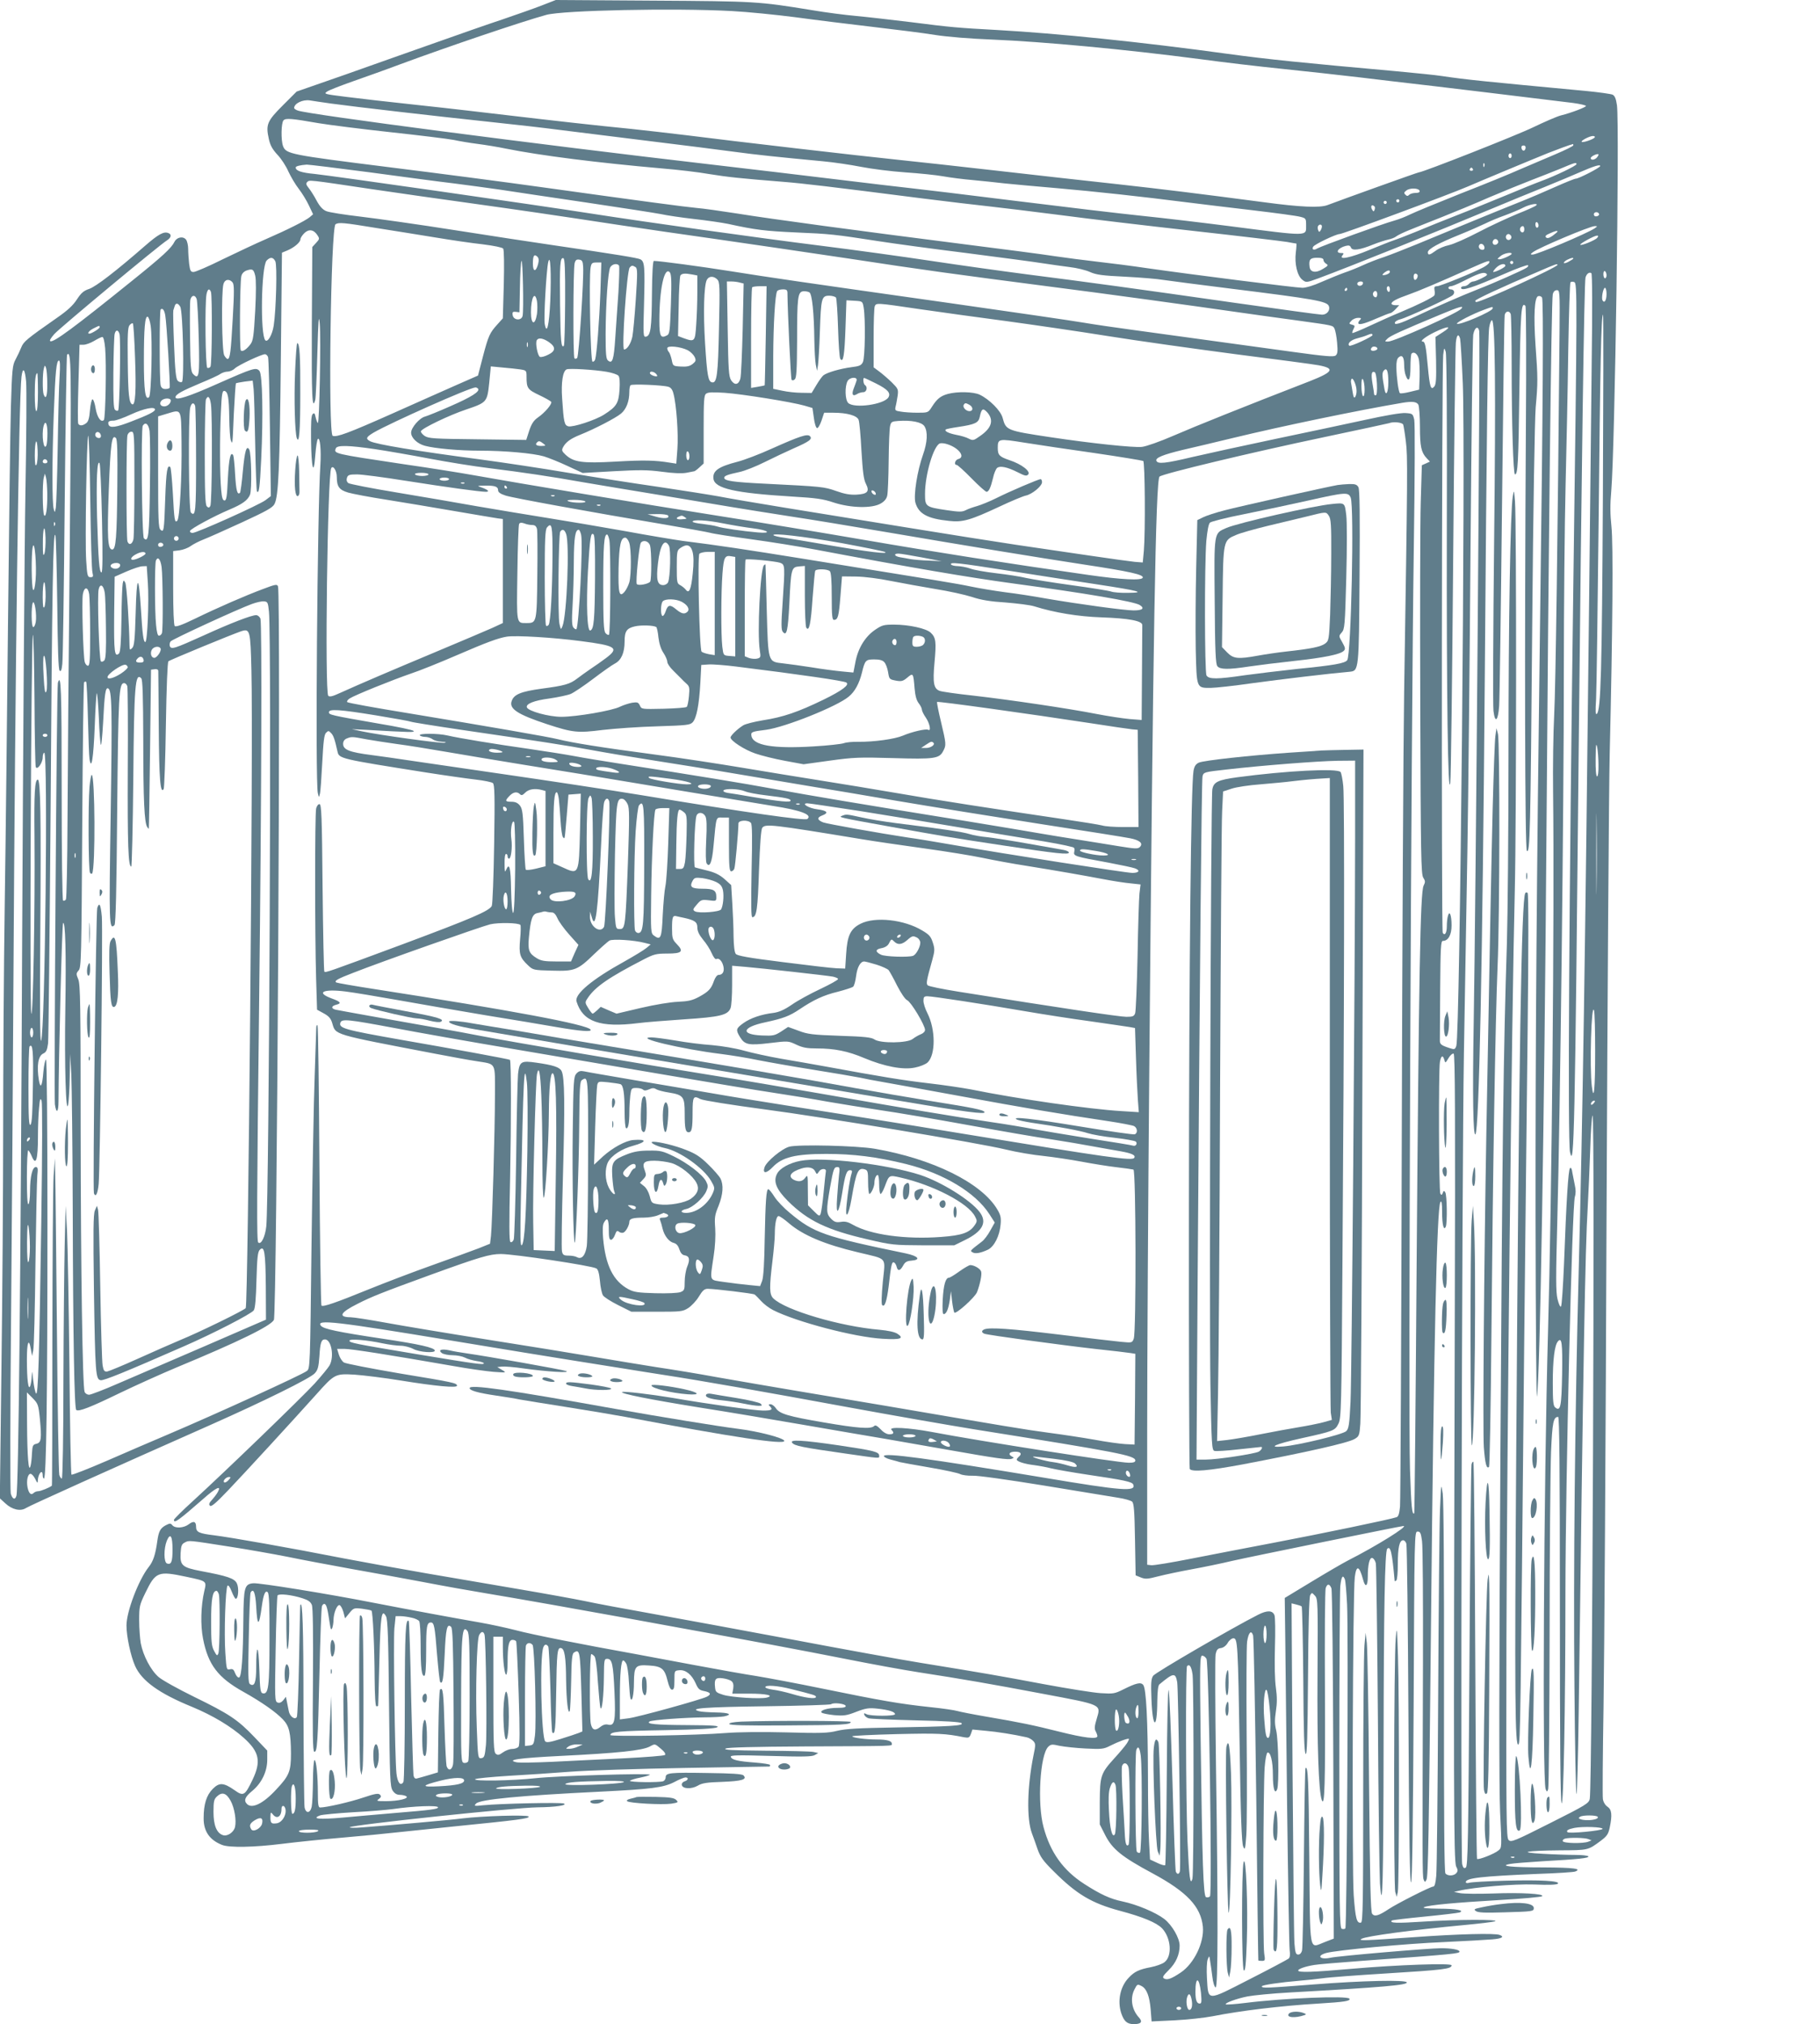 <?xml version="1.0" standalone="no"?>
<!DOCTYPE svg PUBLIC "-//W3C//DTD SVG 20010904//EN"
 "http://www.w3.org/TR/2001/REC-SVG-20010904/DTD/svg10.dtd">
<svg version="1.0" xmlns="http://www.w3.org/2000/svg"
 width="1151pt" height="1280pt" viewBox="0 0 1151 1280"
 preserveAspectRatio="xMidYMid meet">
<g transform="translate(0,1280) scale(0.1,-0.1)"
fill="#607d8b" stroke="none">
<path d="M3425 12765 c-49 -19 -160 -58 -245 -87 -85 -28 -274 -94 -420 -146
-146 -51 -404 -143 -574 -203 l-310 -108 -88 -88 c-99 -99 -108 -121 -88 -211
9 -42 23 -66 55 -101 24 -25 55 -73 69 -106 15 -32 44 -82 66 -110 21 -27 50
-75 64 -105 l26 -55 -22 -19 c-29 -23 -142 -80 -278 -139 -58 -25 -179 -82
-270 -126 -90 -45 -174 -81 -186 -81 -18 0 -22 7 -28 53 -3 28 -6 70 -6 93 0
22 -6 48 -13 58 -18 24 -58 17 -73 -12 -20 -41 -74 -91 -273 -251 -363 -293
-490 -386 -512 -379 -8 3 1 19 25 46 37 41 665 563 712 592 27 17 31 38 9 46
-29 12 -63 -7 -146 -79 -187 -163 -312 -259 -355 -274 -36 -12 -51 -26 -78
-67 -24 -37 -58 -69 -126 -116 -193 -135 -211 -150 -226 -188 -8 -20 -24 -54
-36 -76 -19 -35 -22 -62 -29 -295 -4 -141 -12 -742 -18 -1336 -6 -594 -15
-1406 -21 -1805 -6 -399 -10 -1042 -10 -1430 0 -388 -5 -1072 -11 -1520 l-10
-815 35 -32 c43 -40 96 -52 131 -29 23 15 540 248 1170 527 340 151 625 292
655 324 20 21 25 40 30 108 5 86 12 107 35 107 40 0 60 -106 30 -163 -8 -15
-51 -67 -95 -116 -84 -91 -564 -555 -772 -745 -65 -59 -118 -112 -118 -117 0
-25 28 -5 186 133 80 71 115 87 93 46 -6 -13 -23 -35 -37 -51 -19 -20 -23 -30
-14 -39 8 -8 37 16 115 98 108 113 409 441 557 606 117 131 120 132 244 125
56 -4 187 -20 291 -37 222 -36 355 -48 355 -33 0 17 -17 21 -363 78 -182 31
-341 62 -352 69 -12 8 -26 30 -32 50 l-11 36 47 0 c43 0 279 -37 686 -108 94
-17 208 -33 255 -37 85 -6 85 -6 55 12 l-30 18 29 3 c17 2 80 -3 140 -12 145
-20 300 -30 266 -16 -24 9 -490 92 -630 112 -36 5 -84 13 -108 19 -51 11 -74
2 -47 -18 11 -7 41 -13 67 -13 27 0 62 -7 78 -15 16 -9 50 -18 75 -22 25 -3
45 -10 45 -14 0 -11 -40 -6 -420 57 -403 67 -430 73 -430 86 0 13 108 5 210
-17 39 -8 90 -15 113 -15 23 0 59 -9 80 -20 38 -21 137 -28 137 -11 0 19 -100
41 -335 76 -279 42 -369 61 -385 81 -36 43 92 28 840 -96 294 -49 639 -105
765 -125 127 -20 271 -43 320 -51 50 -8 160 -26 245 -39 235 -36 633 -106
1170 -205 267 -49 627 -112 800 -140 903 -144 1010 -164 1010 -196 0 -10 -12
-14 -41 -14 -66 0 -945 137 -1248 195 -145 27 -274 34 -253 13 19 -19 14 -28
-14 -28 -16 0 -37 12 -55 32 -23 23 -33 28 -41 20 -20 -20 -104 -14 -318 23
-229 39 -281 55 -304 91 -9 13 -24 24 -33 24 -13 0 -14 -3 -5 -12 22 -22 13
-28 -42 -28 -52 0 -347 41 -571 80 -138 23 -314 44 -321 37 -10 -10 176 -47
486 -97 173 -27 470 -77 660 -110 190 -33 424 -73 520 -89 96 -17 276 -48 400
-70 299 -53 378 -64 398 -56 16 6 16 7 -1 16 -24 14 -12 29 23 29 35 0 45 -13
25 -30 -8 -7 -15 -16 -15 -20 0 -12 50 -28 110 -35 30 -4 80 -13 110 -21 30
-7 132 -25 225 -39 230 -34 286 -45 292 -63 18 -46 -67 -40 -567 44 -734 122
-1010 159 -1010 136 0 -6 19 -16 43 -22 23 -6 49 -13 58 -16 9 -2 93 -18 188
-34 95 -16 182 -35 194 -42 12 -6 47 -11 78 -10 32 2 228 -26 450 -62 217 -36
428 -70 469 -77 41 -6 82 -18 90 -25 11 -11 15 -58 18 -240 l4 -226 32 -13
c29 -12 43 -11 112 7 43 11 138 31 209 44 72 13 189 37 260 54 105 24 1066
220 1081 220 32 0 -170 -126 -351 -218 -33 -17 -136 -77 -230 -134 l-170 -103
3 -230 c1 -127 7 -617 12 -1090 6 -473 13 -880 16 -905 4 -33 2 -49 -7 -56 -8
-6 -118 -65 -246 -130 -275 -141 -261 -141 -270 7 -3 52 -1 105 5 119 10 25
10 24 15 -10 3 -19 10 -64 14 -99 4 -36 13 -66 21 -69 15 -5 16 471 2 1413 -5
363 -6 676 -2 695 6 27 13 36 33 38 15 2 32 14 43 32 9 17 26 30 36 30 27 0
29 -28 40 -696 6 -429 13 -598 22 -620 11 -27 13 -21 20 71 4 55 5 341 2 635
-2 294 -1 559 3 589 9 58 26 76 38 39 4 -13 13 -480 20 -1038 6 -558 12 -1016
13 -1017 1 -2 12 -3 23 -3 20 0 21 3 14 48 -9 56 -6 1047 3 1176 4 52 12 91
18 93 19 6 34 -55 34 -141 0 -86 12 -127 27 -91 13 32 8 314 -6 372 -10 40
-10 68 -2 122 8 51 8 91 0 148 -7 48 -9 147 -6 256 3 100 2 190 -3 203 -12 31
-46 32 -103 3 -155 -78 -651 -366 -664 -386 -13 -19 -15 -46 -11 -147 7 -189
36 -200 37 -14 1 65 5 101 14 107 89 74 101 75 112 13 7 -46 24 -1168 17
-1195 -5 -21 -18 -22 -26 -2 -3 9 -13 265 -21 570 -9 305 -19 565 -24 577 -5
14 -10 -208 -12 -539 -2 -309 -7 -564 -10 -568 -4 -3 -27 3 -51 15 l-45 21 -6
112 c-4 62 -7 249 -7 417 -1 352 -11 552 -30 575 -15 19 -45 12 -125 -28 -56
-28 -64 -29 -145 -24 -47 3 -209 29 -360 57 -281 53 -386 71 -780 135 -124 20
-488 86 -810 147 -322 60 -722 134 -890 164 -168 30 -357 65 -420 79 -63 13
-250 47 -415 75 -165 28 -428 73 -585 100 -157 27 -393 70 -525 95 -347 68
-716 133 -820 146 -98 12 -115 20 -115 55 0 33 -16 38 -46 15 -31 -24 -86 -28
-104 -6 -11 13 -15 13 -41 0 -35 -19 -45 -37 -54 -100 -12 -87 -26 -129 -55
-165 -64 -82 -140 -281 -140 -369 0 -69 26 -191 54 -255 42 -95 151 -174 359
-259 133 -55 249 -125 329 -197 98 -88 111 -148 55 -265 -48 -100 -57 -106
-113 -66 -70 49 -97 50 -138 9 -40 -40 -58 -97 -58 -185 -1 -84 38 -139 117
-170 46 -18 203 -15 378 7 87 11 262 29 390 40 128 11 268 25 312 30 44 5 217
23 385 40 409 41 481 50 473 63 -7 12 -295 3 -418 -12 -74 -10 -437 -42 -635
-57 -47 -4 -82 -3 -78 1 14 15 1040 124 1188 126 113 1 192 13 166 24 -19 8
-401 0 -511 -11 -56 -6 -59 -5 -44 11 26 26 272 50 784 75 326 16 400 26 468
60 31 17 64 30 72 30 22 0 18 -18 -6 -25 -12 -4 -19 -14 -17 -23 5 -25 62 -27
101 -4 26 16 57 21 155 24 125 5 159 15 134 41 -9 9 -73 13 -229 15 -237 4
-263 1 -263 -27 0 -10 -7 -22 -16 -25 -25 -9 -216 -7 -210 3 3 4 33 14 66 20
33 7 60 15 60 18 0 11 -591 -7 -725 -22 -147 -16 -394 -20 -380 -6 6 5 100 14
210 21 110 6 286 18 390 26 105 8 431 19 725 24 294 5 536 9 538 9 1 1 2 5 2
10 0 4 -42 11 -94 15 -109 8 -148 17 -154 36 -4 11 39 12 251 6 200 -6 261 -5
279 5 l23 13 -30 7 c-16 4 -154 7 -305 8 -213 2 -269 5 -250 14 17 7 172 11
495 13 596 3 555 1 555 18 0 17 -31 26 -95 26 -69 0 -155 11 -155 20 0 4 127
10 283 14 261 6 306 4 424 -20 29 -5 34 -3 43 21 l10 28 83 -8 c72 -6 178 -23
259 -41 15 -3 34 -14 43 -24 15 -16 15 -25 1 -91 -40 -199 -44 -400 -10 -492
9 -23 25 -69 36 -101 17 -48 35 -74 102 -140 146 -146 241 -202 421 -250 142
-38 229 -74 264 -110 57 -60 66 -175 16 -214 -13 -11 -52 -25 -87 -32 -74 -14
-104 -28 -140 -67 -54 -56 -72 -147 -47 -224 18 -52 37 -69 80 -69 47 0 57 15
31 43 -45 50 -56 121 -27 177 17 34 19 34 46 20 31 -17 49 -64 56 -146 l6 -77
146 7 c80 4 189 16 241 26 170 34 431 66 669 80 163 10 204 16 195 31 -12 20
-422 3 -658 -27 -65 -8 -121 -12 -124 -9 -8 8 67 36 137 50 36 7 156 19 266
25 589 33 748 47 742 64 -6 17 -281 11 -588 -13 -297 -23 -329 -25 -329 -12 0
8 113 25 245 36 39 3 102 10 140 15 39 6 216 19 395 30 374 23 420 29 420 52
0 15 -343 3 -630 -22 -249 -22 -340 -25 -340 -11 0 10 45 26 101 35 19 4 154
15 300 26 595 43 619 46 619 59 0 12 -52 21 -116 21 -75 0 -651 -49 -698 -60
-68 -15 -94 12 -28 30 69 18 502 59 747 69 132 6 268 14 303 17 61 5 78 16 46
28 -30 12 -262 6 -539 -14 -315 -22 -357 -24 -335 -11 30 18 325 57 645 87 98
9 188 20 200 24 31 13 -245 12 -457 -2 -168 -11 -212 -9 -196 7 2 3 96 14 209
25 112 11 211 23 219 26 36 13 -21 24 -130 24 -78 1 -108 4 -93 10 32 13 190
28 482 45 140 8 259 19 264 24 15 15 -134 24 -311 17 -92 -3 -185 -2 -207 2
l-40 8 30 7 c103 24 350 44 478 40 90 -4 142 -2 149 5 18 18 -112 25 -331 19
-113 -3 -216 -9 -229 -13 -13 -4 -22 -2 -22 4 0 26 100 37 455 52 121 4 228
11 237 15 45 18 -10 25 -200 26 -206 0 -285 9 -212 22 19 4 112 11 205 17 233
13 296 20 290 31 -4 5 -41 9 -84 9 -43 0 -134 3 -202 7 -166 9 -113 20 106 22
181 1 177 0 258 60 39 29 48 42 57 83 17 81 13 115 -14 133 -14 9 -26 29 -29
48 -3 18 -1 280 4 582 5 303 14 1698 19 3100 6 1403 15 2719 20 2925 19 792
23 1332 11 1441 -8 76 -9 138 -1 225 23 271 53 2298 36 2438 -6 41 -13 59 -27
67 -11 5 -88 16 -172 24 -640 60 -753 71 -907 94 -36 6 -168 19 -295 31 -592
53 -801 74 -1065 110 -539 74 -1073 129 -1450 150 -254 14 -293 17 -550 50
-124 15 -280 33 -346 39 -67 6 -193 22 -280 37 -339 55 -351 56 -1004 60
l-615 4 -90 -35z m1205 -35 c96 -5 276 -23 400 -39 124 -17 344 -44 489 -61
145 -17 323 -39 395 -51 76 -12 225 -24 356 -29 333 -14 837 -61 1320 -124
146 -20 378 -47 515 -61 138 -14 363 -39 500 -55 138 -17 270 -32 295 -35 61
-6 945 -113 1048 -126 45 -6 82 -15 82 -19 0 -8 -91 -43 -159 -60 -24 -6 -102
-40 -175 -75 -105 -51 -699 -285 -723 -285 -7 0 -478 -169 -578 -207 -48 -18
-170 -13 -400 18 -426 56 -629 81 -925 114 -179 19 -521 58 -760 85 -239 27
-525 59 -635 70 -225 23 -1038 117 -1335 155 -107 13 -265 31 -350 40 -234 23
-498 53 -770 85 -135 16 -391 46 -570 65 -179 19 -388 43 -465 53 -136 17
-139 18 -115 34 14 9 86 37 160 63 74 26 212 75 305 110 303 112 767 269 920
311 106 29 814 44 1175 24z m-2535 -585 c155 -21 646 -78 995 -115 162 -17
363 -40 445 -51 83 -10 332 -41 555 -69 223 -27 473 -59 555 -70 140 -19 264
-32 560 -60 66 -6 174 -22 240 -35 66 -13 192 -29 280 -35 88 -6 196 -17 240
-25 44 -8 130 -19 190 -24 61 -6 151 -15 200 -21 50 -5 198 -19 330 -30 241
-21 535 -53 825 -90 85 -11 272 -33 415 -50 143 -17 277 -35 298 -41 36 -9 37
-11 37 -54 0 -71 21 -70 -477 -6 -171 22 -423 52 -560 66 -136 14 -498 57
-803 95 -305 38 -602 74 -660 80 -58 6 -267 31 -465 55 -198 24 -558 67 -800
95 -1105 128 -2547 316 -2612 341 -12 4 -23 12 -23 16 1 29 54 55 100 48 14
-3 75 -11 135 -20z m-80 -124 c66 -11 271 -37 455 -57 184 -20 364 -42 400
-49 36 -8 103 -19 150 -25 47 -6 128 -19 180 -30 220 -44 576 -89 985 -125 99
-8 235 -24 302 -36 118 -19 194 -27 468 -49 125 -10 301 -31 880 -105 149 -19
338 -41 420 -50 83 -9 285 -34 450 -55 165 -22 543 -67 840 -100 297 -33 564
-65 594 -70 30 -6 57 -10 59 -10 2 0 1 -25 -3 -56 -9 -72 9 -148 41 -173 24
-19 25 -19 102 9 189 70 730 287 1132 455 74 31 207 86 295 121 88 36 191 79
229 96 85 37 126 50 126 38 0 -10 -136 -80 -155 -80 -7 0 -64 -23 -127 -51
-62 -28 -167 -73 -233 -99 -133 -53 -440 -179 -641 -263 -73 -30 -167 -67
-210 -82 -44 -14 -104 -38 -134 -52 -30 -14 -84 -36 -120 -48 -36 -13 -101
-40 -145 -59 -46 -21 -96 -36 -118 -36 -41 0 -695 83 -982 124 -93 14 -235 32
-315 41 -80 9 -201 25 -270 35 -69 11 -339 46 -600 79 -644 82 -1187 155
-1410 191 -102 16 -216 32 -255 35 -75 7 -338 42 -970 130 -220 31 -663 89
-985 129 -614 77 -641 82 -660 132 -14 37 -12 148 3 163 14 15 51 12 222 -18z
m8070 -90 c-7 -12 -75 -35 -82 -28 -7 7 48 36 70 37 10 0 16 -4 12 -9z m-135
-50 c0 -5 -51 -30 -112 -56 -62 -26 -162 -69 -223 -95 -60 -27 -231 -97 -380
-155 -148 -59 -291 -118 -317 -131 -26 -13 -71 -31 -100 -39 -74 -20 -461
-161 -487 -176 -22 -14 -37 -7 -26 11 10 16 145 80 167 80 20 0 694 250 812
301 83 36 397 167 506 211 59 23 136 52 158 57 1 1 2 -3 2 -8z m-302 -18 c-4
-22 -22 -20 -26 1 -2 10 3 16 13 16 10 0 15 -7 13 -17z m-88 -48 c0 -8 -4 -15
-10 -15 -5 0 -10 7 -10 15 0 8 5 15 10 15 6 0 10 -7 10 -15z m540 -10 c-14
-17 -40 -20 -40 -5 0 11 42 31 49 24 2 -2 -2 -10 -9 -19z m-713 -57 c-3 -8 -6
-5 -6 6 -1 11 2 17 5 13 3 -3 4 -12 1 -19z m583 14 c0 -10 -131 -73 -220 -106
-36 -13 -137 -54 -225 -91 -88 -36 -198 -81 -245 -100 -171 -67 -237 -94 -331
-133 -53 -22 -114 -45 -135 -52 -22 -7 -91 -35 -155 -61 -118 -49 -195 -65
-169 -34 10 13 9 15 -9 15 -40 0 -18 33 30 45 20 5 28 2 33 -11 8 -21 56 -15
141 20 33 13 76 27 95 31 19 4 42 13 50 20 8 7 49 27 90 43 41 17 133 53 203
81 71 28 204 83 295 123 92 39 212 88 267 109 55 21 138 54 185 73 90 38 100
41 100 28z m-7630 -52 c206 -28 446 -60 532 -70 86 -11 219 -29 295 -40 76
-12 320 -48 543 -81 223 -33 434 -66 470 -73 36 -8 130 -22 210 -31 80 -9 177
-23 215 -31 174 -38 233 -45 430 -54 214 -9 242 -12 520 -55 88 -14 338 -48
555 -75 217 -28 436 -57 485 -65 50 -8 126 -18 170 -24 44 -5 102 -19 128 -31
40 -18 79 -23 225 -30 98 -5 204 -14 238 -20 33 -5 225 -30 425 -55 539 -67
611 -80 623 -111 10 -26 -12 -54 -43 -54 -15 0 -264 34 -552 75 -615 88 -930
131 -1314 180 -154 20 -426 58 -605 85 -179 27 -489 70 -690 95 -423 53 -1105
149 -1465 205 -338 53 -1631 238 -1745 250 -85 8 -120 20 -120 41 0 8 28 15
70 18 14 0 194 -22 400 -49z m6975 20 c3 -5 -1 -10 -10 -10 -9 0 -13 5 -10 10
3 6 8 10 10 10 2 0 7 -4 10 -10z m-6965 -126 c162 -24 444 -64 625 -89 322
-45 495 -70 955 -140 124 -19 387 -57 585 -85 198 -28 581 -85 852 -125 470
-72 684 -101 1293 -180 292 -37 889 -119 1180 -161 96 -14 258 -36 360 -50
238 -33 228 -31 240 -53 5 -11 13 -50 16 -88 5 -55 3 -71 -9 -81 -12 -10 -63
-6 -273 23 -546 75 -836 115 -1019 140 -104 14 -241 34 -305 45 -63 11 -448
67 -855 125 -961 136 -1117 159 -1375 200 -182 29 -449 65 -485 65 -6 0 -11
-76 -12 -208 -2 -219 -8 -265 -38 -271 -17 -3 -18 7 -12 210 6 232 4 265 -23
279 -17 9 -151 31 -555 90 -110 16 -387 58 -615 94 -228 36 -498 74 -599 86
-102 12 -200 27 -218 35 -22 9 -41 30 -60 65 -15 29 -38 65 -50 80 -17 21 -20
30 -10 39 14 14 6 15 407 -45z m6628 -11 c2 -9 -7 -13 -25 -13 -16 0 -34 -5
-41 -12 -9 -9 -15 -9 -24 1 -11 10 -9 15 7 27 23 17 77 15 83 -3z m-128 -63
c0 -5 -4 -10 -10 -10 -5 0 -10 5 -10 10 0 6 5 10 10 10 6 0 10 -4 10 -10z
m-80 -10 c0 -5 -4 -10 -10 -10 -5 0 -10 5 -10 10 0 6 5 10 10 10 6 0 10 -4 10
-10z m945 -19 c-6 -6 -59 -30 -120 -54 -60 -25 -171 -76 -245 -115 -74 -39
-158 -76 -186 -82 -29 -6 -67 -22 -85 -36 -38 -28 -49 -30 -49 -9 0 20 69 58
201 111 62 25 134 57 161 70 26 13 82 37 125 52 43 16 96 38 118 50 41 21 98
30 80 13z m-1022 -7 c3 -3 3 -13 0 -21 -5 -12 -7 -12 -14 -1 -15 23 -4 40 14
22z m1420 -49 c1 -5 -6 -11 -15 -13 -11 -2 -18 3 -18 13 0 17 30 18 33 0z
m-383 -71 c0 -8 -4 -14 -10 -14 -5 0 -10 9 -10 21 0 11 5 17 10 14 6 -3 10
-13 10 -21z m-7355 -15 c105 -16 273 -44 374 -60 102 -17 238 -37 304 -44 72
-9 124 -20 129 -27 6 -7 7 -106 4 -227 l-6 -214 -34 -38 c-49 -54 -57 -71 -92
-204 l-31 -120 -139 -61 c-76 -34 -260 -115 -409 -182 -270 -120 -345 -148
-371 -138 -30 12 -12 1318 18 1338 21 13 52 10 253 -23z m5985 9 c0 -7 -4 -19
-9 -26 -7 -11 -10 -10 -15 3 -3 9 -4 21 0 26 8 13 24 11 24 -3z m1280 -18 c0
-21 -15 -27 -25 -10 -7 12 2 30 16 30 5 0 9 -9 9 -20z m445 6 c-48 -32 -364
-166 -393 -166 -15 1 -15 2 2 15 36 28 361 165 391 165 19 0 19 0 0 -14z
m-8078 -43 c15 -22 14 -25 -8 -49 l-24 -26 -3 -494 c-2 -452 2 -547 22 -471 3
12 9 144 13 292 6 214 9 253 15 190 8 -97 -2 -636 -12 -630 -4 3 -10 19 -14
37 -5 25 -9 29 -19 19 -9 -9 -11 -53 -10 -159 2 -184 17 -239 27 -101 4 52 11
98 16 103 14 14 22 -72 16 -164 -19 -286 -33 -2007 -16 -2075 7 -30 7 -30 13
-5 4 14 10 103 15 198 7 133 12 177 24 188 14 14 17 14 31 -1 15 -14 24 -39
41 -116 10 -47 12 -47 561 -134 121 -19 263 -39 315 -45 52 -6 100 -16 107
-22 11 -9 13 -81 8 -386 -3 -206 -10 -382 -15 -391 -17 -32 -124 -78 -555
-239 -493 -183 -496 -184 -504 -176 -3 3 -8 243 -11 532 -4 458 -7 527 -20
527 -8 0 -18 -13 -21 -30 -8 -38 -8 -805 0 -1070 l6 -200 42 -23 c33 -18 45
-32 54 -62 23 -76 -4 -68 654 -194 99 -19 214 -40 255 -46 132 -22 120 0 120
-221 0 -213 -17 -806 -25 -884 l-6 -50 -72 -29 c-40 -15 -173 -64 -297 -108
-124 -44 -301 -112 -395 -150 -211 -86 -292 -114 -302 -104 -4 4 -10 403 -13
886 -3 483 -8 882 -12 886 -5 4 -8 -4 -8 -17 0 -13 -5 -150 -10 -304 -6 -154
-14 -633 -20 -1065 -9 -782 -9 -784 -30 -800 -33 -25 -572 -271 -880 -402 -91
-38 -263 -113 -383 -165 -120 -52 -222 -92 -225 -88 -4 3 -10 314 -13 689 -4
376 -11 757 -15 847 l-9 164 -6 -250 c-3 -137 -7 -526 -8 -862 0 -347 -5 -613
-10 -613 -5 0 -12 10 -16 23 -4 12 -11 425 -15 917 -5 492 -9 938 -11 990 l-2
95 -8 -110 c-4 -60 -7 -526 -8 -1034 0 -508 -1 -924 -3 -926 -14 -12 -71 -35
-86 -35 -10 0 -23 -5 -29 -11 -17 -17 -31 -3 -39 36 -8 43 2 85 19 85 8 0 21
-15 30 -33 13 -27 16 -28 16 -10 2 46 31 77 31 33 0 -11 4 -20 8 -20 15 0 22
535 22 1612 0 634 -4 1038 -9 1038 -5 0 -13 -36 -17 -80 -7 -89 -18 -109 -28
-52 -15 93 -5 155 28 170 18 8 24 21 30 64 3 29 10 692 16 1473 9 1405 16
1779 30 1740 4 -11 9 -206 12 -433 3 -284 7 -415 15 -423 8 -8 13 3 17 42 4
30 10 481 15 1002 5 522 12 951 15 954 27 28 28 -42 17 -1229 -7 -667 -13
-1436 -14 -1708 -1 -272 -6 -501 -10 -508 -5 -7 -13 -10 -18 -7 -5 4 -9 283
-9 701 0 639 -4 741 -24 676 -8 -23 -25 -2613 -19 -2665 9 -64 23 -52 23 20 1
282 22 1119 29 1126 14 14 20 -188 14 -543 -6 -359 4 -680 18 -605 4 22 9 103
10 180 l2 140 8 -130 c3 -71 8 -463 9 -870 2 -791 10 -1239 22 -1251 14 -13
89 16 278 108 102 49 262 121 355 160 393 163 596 262 617 301 19 36 45 4592
26 4639 -6 15 -16 13 -95 -17 -110 -41 -283 -116 -433 -189 -78 -38 -118 -52
-125 -45 -6 6 -10 98 -10 242 l0 232 41 5 c22 3 54 15 70 27 17 12 52 30 80
41 27 10 136 59 243 108 156 72 196 94 207 117 25 48 33 221 40 916 l7 673 36
15 c42 18 81 51 81 70 0 8 11 25 24 38 28 28 60 24 83 -12z m7843 23 c0 -3
-14 -14 -31 -27 -22 -15 -34 -18 -42 -10 -7 7 -1 15 24 25 35 16 49 19 49 12z
m-294 -27 c10 -17 -13 -36 -27 -22 -12 12 -4 33 11 33 5 0 12 -5 16 -11z m545
-13 c-12 -15 -100 -51 -107 -44 -6 6 87 57 105 58 10 0 11 -3 2 -14z m-626
-27 c0 -7 -8 -15 -17 -17 -18 -3 -25 18 -11 32 10 10 28 1 28 -15z m-87 -32
c2 -10 -3 -17 -12 -17 -18 0 -29 16 -21 31 9 14 29 6 33 -14z m172 -42 c0 -8
-59 -35 -77 -35 -16 1 -15 3 6 20 20 18 71 28 71 15z m-6157 -65 c-14 -52 -33
-50 -33 3 0 50 8 63 28 44 10 -10 11 -23 5 -47z m-1662 18 c13 -23 5 -310 -10
-407 -9 -59 -38 -108 -53 -93 -33 33 -26 466 8 504 23 24 41 23 55 -4z m1739
-251 c-7 -156 -22 -217 -35 -146 -7 36 10 336 22 391 14 60 20 -72 13 -245z
m94 -6 c-1 -149 -4 -274 -8 -278 -17 -17 -21 28 -24 260 -3 257 0 301 21 294
9 -3 12 -71 11 -276z m4796 264 c0 -7 8 -18 17 -23 15 -9 12 -13 -18 -31 -47
-30 -83 -24 -87 12 -6 46 4 57 48 57 28 0 40 -4 40 -15z m1580 10 c0 -2 -13
-11 -30 -20 -16 -9 -30 -12 -30 -7 0 5 10 14 23 20 25 12 37 14 37 7z m-6645
-363 c-8 -32 -58 -28 -63 6 -3 18 1 22 20 20 l23 -3 3 155 c1 85 6 162 10 170
8 18 15 -314 7 -348z m383 311 c5 -73 -27 -566 -38 -577 -5 -5 -13 -6 -17 -2
-10 9 -8 563 1 601 5 20 12 26 29 23 18 -2 23 -10 25 -45z m5730 26 c-2 -6
-19 -20 -38 -30 -61 -33 -272 -119 -292 -119 -16 0 -19 -5 -16 -24 3 -14 2
-29 -1 -34 -8 -13 -106 -61 -211 -105 -47 -19 -134 -58 -194 -86 -60 -28 -111
-49 -113 -47 -3 2 1 14 7 26 10 19 9 22 -10 27 -20 5 -20 7 -4 24 9 11 29 19
43 19 19 0 22 -3 13 -12 -7 -7 -12 -16 -12 -20 0 -15 33 -8 113 27 44 19 85
35 90 35 5 0 20 11 33 25 l23 25 -24 0 c-14 0 -25 4 -25 10 0 13 33 31 105 56
63 22 193 77 385 163 122 54 134 58 128 40z m152 1 c0 -5 -4 -10 -10 -10 -5 0
-10 5 -10 10 0 6 5 10 10 10 6 0 10 -4 10 -10z m-5773 -187 c-7 -188 -23 -392
-33 -426 -3 -10 -11 -16 -17 -14 -13 4 -23 532 -12 595 5 28 10 32 37 32 l31
0 -6 -187z m118 167 c3 -6 1 -81 -4 -168 -6 -86 -15 -217 -20 -290 -9 -138
-18 -165 -46 -142 -12 10 -15 40 -15 169 1 193 15 392 29 420 12 22 45 28 56
11z m5605 -1 c0 -9 -58 -39 -76 -39 -4 0 3 11 16 25 24 25 60 34 60 14z m133
-13 c-23 -15 -202 -95 -308 -136 -95 -37 -278 -117 -392 -171 -99 -46 -138
-58 -131 -38 2 7 18 16 34 20 39 9 315 136 332 153 16 16 8 36 -14 36 -8 0
-14 5 -14 10 0 6 7 10 16 10 8 0 41 13 72 29 97 50 132 62 149 52 14 -7 9 -13
-25 -30 -23 -12 -48 -21 -55 -21 -8 0 -20 -7 -27 -15 -7 -8 -21 -15 -31 -15
-11 0 -19 -4 -19 -10 0 -23 67 -2 274 88 77 34 144 58 149 55 5 -3 0 -11 -10
-17z m197 19 c0 -15 -481 -235 -514 -235 -3 0 -6 4 -6 8 0 8 160 83 400 185
108 47 120 51 120 42z m-5831 -14 c13 -8 13 -36 2 -203 -7 -106 -17 -213 -22
-238 -10 -44 -33 -80 -52 -80 -17 0 17 494 35 518 12 14 18 15 37 3z m-2405
-54 c6 -23 6 -108 0 -222 -9 -160 -13 -189 -30 -212 -25 -33 -51 -50 -61 -39
-9 8 -6 424 3 468 3 17 15 30 32 37 38 13 46 9 56 -32z m2629 -180 c-6 -172
-8 -189 -25 -198 -40 -21 -48 -6 -48 93 0 198 31 342 65 307 11 -11 13 -52 8
-202z m4547 204 c0 -10 -24 -21 -43 -21 -7 0 -3 7 7 15 22 17 36 19 36 6z
m1370 -22 c0 -10 -4 -19 -10 -19 -5 0 -10 12 -10 26 0 14 4 23 10 19 6 -3 10
-15 10 -26z m-94 -568 c-3 -317 -11 -983 -16 -1481 -25 -2254 -41 -3291 -66
-4245 -24 -910 -34 -1897 -27 -2628 3 -373 9 -680 13 -682 4 -3 10 231 14 518
29 2232 41 2932 57 3192 5 88 12 254 16 368 3 114 10 210 15 213 15 9 -2
-4239 -18 -4321 -5 -28 -22 -39 -251 -154 -228 -115 -246 -122 -262 -107 -15
15 -16 117 -14 1264 3 1182 33 3948 53 4747 10 411 11 2337 1 2455 -6 74 -6
75 -14 30 -15 -91 -27 -767 -27 -1630 0 -487 -5 -1022 -10 -1190 -22 -688 -29
-1231 -41 -3205 -9 -1469 -9 -2135 -2 -2295 11 -224 11 -225 -11 -242 -26 -22
-127 -61 -135 -53 -3 4 -8 568 -11 1255 -3 687 -8 1251 -12 1255 -4 4 -9 -3
-12 -16 -3 -13 -9 -590 -13 -1282 -7 -1101 -10 -1259 -23 -1267 -12 -7 -17 -2
-23 22 -11 43 -2 4319 11 5123 6 352 16 928 22 1280 6 352 15 1223 20 1935 6
712 13 1313 17 1334 9 46 30 58 38 23 7 -27 -22 -3618 -35 -4372 -8 -464 -4
-723 11 -708 23 25 45 1099 59 2878 12 1577 19 2164 28 2225 4 25 12 45 17 45
21 0 25 -429 14 -1408 -6 -554 -8 -1032 -4 -1063 10 -81 29 -64 36 32 3 43 11
612 18 1264 7 652 14 1195 17 1208 5 25 29 30 38 6 3 -9 6 -156 6 -327 0 -359
10 -687 21 -687 18 0 22 68 28 542 7 497 11 552 38 524 5 -4 6 -348 3 -764 -9
-1449 -6 -2670 6 -2682 20 -20 23 107 34 1430 6 719 16 1306 22 1375 14 154
14 186 -1 390 -13 190 -7 303 16 312 8 3 19 0 25 -8 10 -15 6 -675 -12 -2019
-22 -1664 -30 -2673 -29 -3795 1 -649 5 -1160 9 -1135 19 110 47 1747 60 3545
13 1817 31 3392 40 3424 4 17 13 26 26 26 18 0 19 -9 17 -250 -11 -1267 -25
-2265 -34 -2435 -6 -113 -9 -333 -7 -490 9 -782 -8 -2565 -32 -3410 -27 -964
-37 -2843 -15 -2894 8 -19 9 -19 16 0 4 10 8 451 9 979 0 528 5 1047 9 1152 8
189 15 223 45 223 8 0 11 -319 11 -1213 0 -854 3 -1217 11 -1230 12 -21 24
596 24 1332 1 728 42 2448 60 2504 6 18 6 45 0 70 -5 23 -12 59 -16 81 -3 26
-9 35 -15 29 -11 -11 -23 -206 -38 -607 -6 -142 -14 -263 -19 -268 -5 -5 -14
15 -22 47 -11 46 -11 134 -1 508 18 676 41 2590 41 3447 0 415 5 951 11 1190
6 239 14 625 17 857 4 232 10 425 14 428 4 4 15 5 24 1 19 -7 19 -82 -6 -1921
-27 -1972 -36 -3513 -21 -3580 26 -119 31 124 55 2540 18 1793 35 2962 43
2990 7 24 23 36 37 28 6 -4 7 -219 2 -582z m-5687 573 l31 -6 0 -107 c0 -58
-3 -150 -7 -203 -7 -109 -9 -112 -81 -86 l-34 13 4 185 c1 102 7 191 11 198 9
13 29 15 76 6z m4584 0 c8 -8 -3 -34 -14 -34 -5 0 -9 9 -9 20 0 19 11 26 23
14z m-4427 -31 c16 -16 17 -42 11 -308 -6 -296 -13 -349 -44 -343 -24 5 -31
41 -44 247 -12 194 -7 366 11 401 13 25 43 26 66 3z m-3065 -19 c10 -13 11
-54 1 -227 -12 -213 -17 -257 -33 -257 -4 0 -14 10 -21 23 -15 25 -19 401 -5
450 8 31 37 36 58 11z m3208 -1 l24 -6 -6 -286 c-4 -157 -10 -299 -15 -316
-11 -39 -36 -43 -58 -10 -15 23 -18 65 -22 326 l-5 299 29 0 c16 0 40 -3 53
-7z m3941 -2 c0 -14 -18 -23 -30 -16 -6 4 -8 11 -5 16 8 12 35 12 35 0z
m-3777 -333 c-3 -172 -6 -314 -7 -315 -1 -1 -21 -5 -44 -9 l-42 -7 0 315 c0
173 3 318 7 321 3 4 25 7 49 7 l42 0 -5 -312z m3947 291 c0 -11 -4 -17 -10
-14 -5 3 -10 13 -10 21 0 8 5 14 10 14 6 0 10 -9 10 -21z m-270 1 c0 -5 -5
-10 -11 -10 -5 0 -7 5 -4 10 3 6 8 10 11 10 2 0 4 -4 4 -10z m1640 -29 c0 -40
-13 -61 -25 -41 -9 15 4 80 15 80 6 0 10 -18 10 -39z m-8826 13 c9 -25 7 -457
-3 -473 -5 -7 -14 -10 -20 -7 -12 8 -16 408 -5 465 7 34 18 40 28 15z m3646
-11 c1 -115 21 -536 26 -544 4 -6 11 -6 20 2 11 9 14 56 15 243 0 277 4 310
39 314 14 1 31 -2 39 -7 17 -11 29 -131 31 -301 1 -63 5 -133 9 -155 l8 -40 6
35 c3 19 9 115 12 213 7 212 11 227 59 227 19 0 38 -6 43 -12 4 -7 10 -94 13
-193 3 -99 9 -186 14 -194 19 -29 27 22 33 195 l6 175 51 -3 c51 -3 51 -3 58
-43 12 -71 9 -318 -5 -345 -10 -21 -23 -26 -72 -32 -70 -9 -153 -33 -177 -51
-9 -7 -29 -35 -45 -62 l-30 -50 -64 1 c-35 0 -90 6 -121 13 l-58 12 0 207 c1
204 12 391 25 411 3 6 19 11 36 11 25 0 29 -4 29 -27z m3730 -3 c0 -11 -4 -20
-9 -20 -14 0 -23 18 -16 30 10 17 25 11 25 -10z m-7466 -32 c4 -13 10 -125 13
-249 6 -237 2 -262 -35 -225 -15 14 -18 48 -20 232 -2 118 -1 226 2 239 8 31
31 32 40 3z m2152 -13 c3 -19 3 -55 0 -80 -12 -76 -38 -69 -38 10 0 94 25 139
38 70z m-2256 -35 c17 -31 26 -465 11 -475 -7 -4 -19 -1 -27 7 -11 11 -17 64
-23 223 -5 115 -7 215 -5 222 2 7 6 20 9 28 6 21 22 19 35 -5z m4676 -15 c132
-19 376 -53 544 -75 168 -23 458 -65 645 -95 187 -30 552 -81 810 -115 259
-33 495 -64 525 -70 105 -20 92 -42 -58 -101 -408 -158 -729 -287 -860 -344
-85 -37 -173 -68 -200 -71 -51 -6 -325 23 -577 61 -280 42 -283 44 -304 122
-12 46 -83 117 -145 147 -40 19 -141 21 -201 5 -47 -13 -69 -31 -101 -81 -24
-38 -25 -38 -92 -38 -37 0 -84 3 -105 7 -36 5 -38 8 -33 32 4 14 9 45 13 69 5
40 3 44 -38 85 -24 23 -60 54 -79 68 l-35 26 0 184 c0 101 3 192 7 202 10 22
7 23 284 -18z m3426 3 c-23 -28 -425 -208 -463 -208 -23 0 -23 0 -4 19 19 18
89 50 335 152 120 50 151 59 132 37z m198 2 c0 -19 -213 -110 -226 -97 -7 7
102 63 171 88 60 22 55 21 55 9z m-8395 -43 c9 -48 33 -451 28 -459 -2 -5 -15
-8 -27 -8 -16 0 -26 7 -30 23 -8 30 -8 472 0 480 12 11 23 -3 29 -36z m9092
-1144 c-6 -1110 -13 -1354 -38 -1377 -9 -8 -10 14 -5 94 3 58 10 564 16 1125
10 990 16 1305 28 1305 3 0 2 -516 -1 -1147z m-9184 1076 c12 -84 4 -436 -10
-450 -24 -24 -33 40 -33 230 0 206 7 284 24 278 6 -2 15 -28 19 -58z m-99
-198 c8 -213 2 -305 -17 -298 -21 7 -27 64 -29 273 -2 166 0 214 11 227 7 9
17 15 21 12 4 -2 10 -99 14 -214z m-224 189 c0 -8 -51 -40 -65 -40 -16 0 -1
20 28 34 38 19 37 18 37 6z m8496 -30 l-48 -31 4 -148 c2 -117 0 -151 -11
-165 -22 -26 -29 -5 -41 125 -12 131 -18 159 -32 159 -23 0 18 32 76 60 82 40
115 40 52 0z m-8370 -13 c8 -34 1 -474 -9 -483 -4 -4 -13 -2 -20 5 -9 9 -11
69 -10 234 1 122 5 232 8 245 7 29 23 28 31 -1z m7924 -6 c0 -10 -139 -75
-147 -67 -14 14 10 36 49 46 24 6 52 15 63 20 26 11 35 12 35 1z m554 -23 c3
-13 11 -140 17 -283 18 -432 -18 -4130 -41 -4189 -8 -23 -12 -24 -42 -14 -55
18 -63 24 -62 52 0 14 1 161 2 326 2 259 4 300 17 300 34 0 55 38 55 98 0 65
-13 98 -23 60 -4 -12 -7 -42 -7 -65 0 -43 -13 -63 -26 -42 -9 15 -6 3584 3
3654 6 49 7 49 16 20 6 -18 9 -450 7 -1105 -2 -1083 7 -1727 22 -1620 4 30 12
658 18 1395 6 737 14 1361 17 1388 5 50 17 61 27 25z m-8569 -60 c9 -94 2
-444 -8 -454 -18 -18 -42 15 -52 72 -5 32 -14 59 -20 59 -5 0 -13 -31 -16 -69
-4 -51 -11 -73 -24 -82 -22 -17 -41 -18 -50 -4 -4 6 -3 121 1 255 l7 245 26 0
c14 0 44 11 66 24 22 13 45 25 52 25 7 1 14 -26 18 -71z m2806 39 c45 -31 44
-57 -4 -80 -21 -11 -44 -17 -52 -14 -15 6 -31 89 -20 106 10 17 39 13 76 -12z
m-134 -29 c-3 -7 -5 -2 -5 12 0 14 2 19 5 13 2 -7 2 -19 0 -25z m1013 -23 c17
-9 36 -28 43 -42 10 -22 8 -28 -13 -45 -18 -14 -36 -18 -74 -16 -50 3 -50 3
-58 43 -5 22 -13 44 -18 49 -6 6 -10 16 -10 24 0 19 85 10 130 -13z m4361 10
c0 -5 -9 -11 -21 -13 -20 -3 -27 8 -13 22 10 9 34 3 34 -9z m261 -63 c5 -18 7
-70 6 -115 l-3 -81 -58 -14 c-32 -8 -61 -12 -64 -8 -9 9 -21 100 -22 162 -1
34 4 56 14 64 22 19 35 3 35 -45 0 -24 4 -55 10 -69 18 -49 30 -28 30 52 0 43
3 82 7 86 15 15 37 -1 45 -32z m-7277 11 c4 -10 9 -212 12 -449 l6 -431 -34
-26 c-40 -30 -434 -207 -461 -207 -11 0 -18 5 -16 13 5 14 151 93 248 134 83
35 116 59 131 94 13 32 9 265 -5 287 -17 28 -28 -9 -40 -136 -6 -72 -15 -134
-18 -138 -17 -17 -25 14 -31 115 -3 61 -9 116 -12 122 -17 27 -27 -18 -34
-148 -5 -113 -9 -138 -21 -138 -11 0 -17 17 -21 65 -9 91 -10 331 -2 494 5
116 9 136 22 134 23 -5 29 -40 31 -173 1 -66 5 -129 10 -140 11 -26 10 -37 19
173 5 100 11 185 13 188 3 2 28 7 56 11 l50 6 6 -54 c3 -30 7 -186 10 -348 3
-162 8 -296 11 -299 13 -14 18 20 27 205 13 271 8 534 -11 557 -21 25 -39 19
-261 -79 -188 -84 -270 -110 -270 -87 0 18 41 40 155 88 58 24 116 50 128 59
12 8 33 15 46 15 14 0 35 9 46 20 22 21 169 90 191 90 7 0 15 -8 19 -17z
m-1318 -120 c-4 -54 -9 -255 -12 -448 -3 -192 -9 -366 -12 -385 -6 -33 -6 -34
-13 -10 -11 36 -11 305 0 600 10 275 17 340 33 340 7 0 8 -33 4 -97z m-78 -50
c1 -77 -9 -105 -23 -67 -8 21 -7 133 1 163 6 23 7 23 14 5 4 -10 8 -56 8 -101z
m2991 91 c39 -6 40 -7 40 -48 0 -71 7 -80 81 -115 38 -18 71 -37 75 -42 7 -13
-39 -68 -84 -99 -27 -19 -40 -39 -55 -83 l-19 -59 -307 4 c-276 3 -310 5 -335
21 -15 10 -26 24 -24 30 5 18 180 102 285 137 133 45 134 47 147 170 l10 103
73 -7 c40 -3 91 -9 113 -12z m546 -15 c35 -6 68 -17 75 -25 8 -9 10 -40 7 -89
-6 -85 -18 -106 -98 -157 -55 -35 -196 -81 -226 -74 -25 7 -29 25 -39 177 -7
99 4 172 28 183 17 8 177 -2 253 -15z m4944 -66 c0 -65 -15 -93 -24 -46 -16
87 -16 105 -5 119 19 23 29 -1 29 -73z m-8615 5 c4 -40 2 -347 -4 -683 -6
-335 -15 -1625 -21 -2865 -9 -2136 -23 -3447 -36 -3498 -8 -30 -26 -23 -36 14
-4 16 -4 513 2 1104 5 591 12 1554 15 2140 11 1959 34 3686 51 3818 8 64 22
50 29 -30z m3985 47 c8 -9 8 -15 2 -15 -18 0 -42 12 -42 21 0 14 26 10 40 -6z
m4558 -63 c2 -45 -1 -72 -8 -72 -5 0 -10 3 -10 8 0 4 -4 34 -10 66 -10 61 -6
80 13 73 7 -2 13 -32 15 -75z m-8468 -52 c0 -73 -4 -120 -10 -120 -6 0 -10 41
-10 104 0 94 5 136 16 136 2 0 4 -54 4 -120z m5177 73 c-3 -10 -11 -32 -18
-50 -15 -38 -6 -52 21 -35 11 7 29 12 40 12 21 0 29 33 10 45 -10 6 -14 45 -5
45 3 0 37 -16 75 -35 74 -37 94 -60 79 -87 -26 -46 -218 -73 -255 -36 -20 20
-22 104 -4 138 14 26 65 29 57 3z m3162 -63 c1 -14 -3 -31 -8 -39 -7 -11 -11
-4 -16 25 -3 21 -8 48 -10 60 -3 12 -1 24 3 28 9 10 31 -42 31 -74z m51 7 c0
-30 -4 -46 -10 -42 -5 3 -10 32 -10 63 0 41 3 53 10 42 5 -8 10 -37 10 -63z
m-4403 17 c15 -4 26 -18 32 -43 19 -70 32 -256 25 -350 l-7 -93 -39 6 c-97 16
-166 17 -345 7 -213 -12 -265 -4 -317 44 -23 22 -25 28 -15 47 18 33 47 54
109 79 92 37 225 106 258 134 33 28 52 77 52 136 0 20 3 39 8 43 8 9 204 1
239 -10z m-1203 -13 c11 -17 -43 -52 -174 -109 -74 -33 -147 -62 -161 -66 -35
-8 -89 -70 -89 -102 0 -33 39 -70 87 -83 62 -17 217 -31 348 -31 157 0 336
-16 405 -36 29 -9 97 -36 150 -61 l95 -44 195 11 c163 9 213 9 305 -3 74 -10
125 -12 155 -7 25 5 48 9 51 10 3 0 18 11 33 25 l26 24 0 214 c0 180 2 217 15
227 12 10 41 11 118 6 113 -8 423 -58 504 -81 l51 -15 9 -62 c4 -34 13 -63 20
-65 6 -2 18 18 28 46 l17 51 59 0 c86 0 149 -18 159 -45 5 -12 13 -100 18
-196 8 -131 14 -182 28 -208 25 -49 11 -65 -59 -69 -41 -2 -76 4 -129 23 -77
27 -87 28 -446 46 -205 10 -262 18 -262 38 0 12 22 20 96 36 34 7 106 36 160
63 54 27 137 66 184 87 99 43 120 59 102 77 -16 16 -64 0 -241 -79 -79 -36
-177 -73 -217 -83 -120 -31 -158 -57 -152 -107 7 -62 136 -91 496 -113 153 -9
197 -15 265 -38 108 -35 243 -38 297 -6 23 13 37 30 41 50 4 16 8 115 9 219 1
105 5 204 9 220 6 27 10 30 51 33 83 6 149 -7 166 -33 23 -35 19 -103 -9 -181
-36 -101 -60 -254 -48 -302 20 -71 76 -102 213 -116 86 -10 136 5 316 89 76
36 151 67 169 71 40 8 103 60 103 85 0 10 -4 19 -9 19 -14 0 -199 -79 -280
-120 -42 -21 -97 -43 -121 -50 -25 -7 -57 -18 -72 -26 -23 -12 -41 -12 -122 0
-133 20 -136 22 -136 104 0 121 54 303 94 318 8 3 31 1 50 -6 72 -24 113 -81
66 -93 -20 -5 -29 -37 -10 -37 6 0 48 -38 94 -85 46 -47 89 -85 95 -85 14 0
26 25 41 87 6 29 18 57 26 64 19 15 64 6 131 -28 43 -22 55 -25 65 -14 19 19
-41 66 -118 91 -64 22 -74 32 -74 78 0 58 5 59 167 33 81 -13 282 -43 445 -66
164 -24 302 -47 308 -50 11 -7 14 -444 4 -567 l-7 -75 -51 4 c-28 3 -154 20
-281 39 -126 18 -338 50 -470 69 -132 20 -445 69 -695 110 -250 41 -597 97
-770 125 -173 28 -359 60 -415 71 -55 10 -226 37 -380 60 -154 22 -410 62
-570 89 -159 27 -411 65 -560 85 -397 52 -657 95 -695 115 -29 16 -25 26 24
55 105 61 608 285 643 285 6 0 14 -4 17 -9z m-1690 -97 c10 -74 7 -627 -4
-644 -7 -12 -12 -12 -22 -2 -10 10 -13 85 -13 335 0 177 4 330 7 340 13 30 25
18 32 -29z m-254 23 c0 -18 -21 -37 -41 -37 -24 0 -33 18 -19 35 15 19 60 20
60 2z m7890 -26 c5 -11 10 -74 10 -140 0 -125 8 -161 42 -198 l21 -22 -26 -12
-25 -11 -7 -232 c-4 -127 -5 -708 -3 -1292 3 -946 5 -1063 19 -1084 13 -21 14
-27 2 -51 -21 -41 -30 -577 -44 -2399 -6 -861 -13 -1567 -15 -1569 -14 -14
-19 38 -27 277 -11 318 7 4647 24 5813 7 483 8 801 3 825 -9 38 -11 39 -56 42
-28 2 -127 -15 -254 -43 -115 -25 -369 -79 -565 -120 -195 -41 -433 -93 -528
-115 -172 -41 -221 -46 -228 -23 -6 18 42 38 167 68 63 14 207 49 320 76 306
74 781 173 1070 222 61 10 89 7 100 -12z m-7736 -7 c3 -9 6 -164 6 -344 0
-327 -3 -361 -33 -331 -14 14 -17 616 -4 664 8 30 22 35 31 11z m4897 6 c24
-14 25 -40 0 -40 -22 0 -45 25 -36 40 8 13 12 13 36 0z m-5151 -30 c0 -13 -42
-34 -151 -76 -95 -37 -134 -42 -142 -20 -7 19 1 26 32 26 14 0 64 18 111 40
81 37 150 51 150 30z m5263 -17 c44 -50 29 -100 -46 -151 -39 -28 -44 -29 -70
-16 -14 8 -50 19 -79 24 -50 10 -77 24 -67 34 3 3 38 10 79 16 106 16 128 26
136 63 11 53 20 59 47 30z m-5095 -188 c3 -216 -11 -482 -27 -498 -16 -16 -19
3 -28 175 -5 87 -12 160 -16 164 -19 19 -26 -25 -32 -196 -7 -210 -9 -218 -30
-200 -13 11 -15 65 -15 365 l0 352 53 16 c97 29 92 39 95 -178z m-848 55 c0
-32 -3 -66 -6 -75 -17 -44 -33 65 -18 122 11 40 24 14 24 -47z m8574 55 c3 -9
11 -57 17 -108 12 -93 11 -183 -11 -1582 -5 -324 -12 -1602 -15 -2840 -3
-1237 -8 -2278 -11 -2312 -4 -43 -10 -63 -21 -67 -30 -12 -478 -105 -773 -161
-162 -31 -398 -76 -524 -101 -126 -25 -241 -44 -255 -42 l-26 3 0 830 c0 457
6 1480 13 2275 24 2759 41 3754 65 3776 18 18 586 154 1038 249 222 47 409 87
414 89 26 11 83 5 89 -9z m-7928 -41 c3 -25 5 -185 2 -355 -4 -308 -9 -352
-38 -323 -13 13 -19 693 -7 712 17 26 36 12 43 -34z m-308 -27 c2 -10 -3 -17
-12 -17 -18 0 -29 16 -21 31 9 14 29 6 33 -14z m212 -301 c0 -178 -3 -338 -6
-355 -7 -33 -28 -42 -38 -15 -8 20 -8 642 0 672 4 13 14 22 25 22 18 0 19 -13
19 -324z m-265 -568 c6 -24 4 -28 -13 -28 -18 0 -21 9 -27 107 -8 119 3 772
13 788 4 5 10 -181 13 -415 3 -234 9 -437 14 -452z m157 549 c-3 -326 -9 -402
-32 -402 -29 0 -33 73 -22 377 11 295 19 355 45 328 9 -8 11 -92 9 -303z
m-511 135 c-8 -13 -10 1 -11 55 0 99 14 128 18 35 2 -40 -2 -80 -7 -90z m3205
133 c18 -14 17 -14 -13 -15 -31 0 -41 9 -26 23 10 10 17 9 39 -8z m-1066 -35
c74 -11 230 -38 345 -60 116 -22 284 -49 375 -60 224 -28 392 -53 600 -90 96
-16 312 -53 480 -80 168 -28 373 -62 455 -76 83 -14 249 -40 370 -59 121 -18
393 -63 605 -99 545 -93 943 -158 1255 -206 291 -44 379 -64 372 -83 -6 -19
-133 -13 -342 17 -513 73 -974 145 -1415 221 -267 46 -690 116 -940 155 -445
70 -1257 205 -1535 255 -77 14 -277 46 -445 70 -441 66 -440 66 -426 100 8 21
82 19 246 -5z m1990 -46 c0 -13 -4 -24 -10 -24 -5 0 -10 14 -10 31 0 17 4 28
10 24 6 -3 10 -17 10 -31z m-4060 -35 c0 -5 -7 -9 -15 -9 -15 0 -20 12 -9 23
8 8 24 -1 24 -14z m345 -361 c5 -224 4 -338 -3 -338 -14 0 -20 76 -28 347 -6
238 0 372 16 343 4 -8 11 -167 15 -352z m1485 266 c0 -61 15 -82 72 -99 28 -8
138 -29 242 -45 105 -17 299 -49 431 -72 132 -23 255 -43 273 -46 l32 -4 0
-329 0 -329 -67 -31 c-38 -17 -201 -86 -363 -154 -277 -116 -467 -197 -604
-259 -43 -20 -62 -24 -70 -16 -23 23 -5 1402 19 1440 12 20 35 -17 35 -56z
m580 16 c0 -5 -18 -10 -39 -10 -22 0 -43 5 -46 10 -4 6 12 10 39 10 25 0 46
-4 46 -10z m-2411 -120 c1 -93 -8 -157 -20 -138 -10 16 -12 202 -2 238 l7 25
7 -25 c4 -14 7 -59 8 -100z m2265 80 c260 -41 472 -70 508 -70 27 0 16 12 -25
27 -32 11 -32 11 20 12 63 1 83 -6 83 -29 0 -13 14 -23 48 -34 46 -15 530
-103 1017 -185 132 -23 256 -45 275 -50 19 -6 136 -24 260 -41 124 -17 306
-46 405 -65 609 -115 968 -176 1255 -215 460 -62 763 -114 798 -136 33 -21 18
-34 -39 -34 -57 0 -349 40 -553 75 -76 14 -193 32 -260 40 -67 9 -164 25 -216
36 -90 19 -196 36 -1075 178 -342 55 -519 82 -750 111 -49 7 -214 34 -365 62
-151 27 -372 64 -490 83 -119 19 -317 52 -440 73 -124 22 -355 62 -513 88
-158 26 -295 53 -304 59 -10 8 -13 19 -9 33 6 19 15 22 64 22 31 0 169 -18
306 -40z m276 10 c0 -5 -13 -10 -30 -10 -16 0 -30 5 -30 10 0 6 14 10 30 10
17 0 30 -4 30 -10z m97 -26 c-3 -3 -12 -4 -19 -1 -8 3 -5 6 6 6 11 1 17 -2 13
-5z m268 -24 c3 -5 1 -10 -4 -10 -6 0 -11 5 -11 10 0 6 2 10 4 10 3 0 8 -4 11
-10z m2333 -39 c3 -8 -1 -12 -9 -9 -7 2 -15 10 -17 17 -3 8 1 12 9 9 7 -2 15
-10 17 -17z m-2031 -17 c-3 -3 -12 -4 -19 -1 -8 3 -5 6 6 6 11 1 17 -2 13 -5z
m193 -34 c19 -12 -76 -12 -105 0 -14 6 -5 9 35 9 30 0 62 -4 70 -9z m97 -26
c-3 -3 -12 -4 -19 -1 -8 3 -5 6 6 6 11 1 17 -2 13 -5z m428 -64 c12 -19 -26
-22 -78 -7 l-52 15 62 1 c34 1 65 -4 68 -9z m105 -10 c17 -11 16 -11 -22 -14
-29 -2 -38 8 -15 17 18 8 21 8 37 -3z m245 -40 c55 -11 139 -25 188 -31 97
-12 122 -34 30 -26 -93 8 -226 27 -258 38 -16 5 -58 12 -92 16 -35 3 -63 10
-63 14 0 15 91 10 195 -11z m-4228 -12 c-3 -8 -6 -5 -6 6 -1 11 2 17 5 13 3
-3 4 -12 1 -19z m3018 2 c18 0 26 -7 31 -25 3 -13 4 -145 2 -293 -3 -299 -4
-302 -67 -302 -66 0 -64 -13 -59 316 2 165 7 304 11 311 6 9 15 9 33 3 14 -6
36 -10 49 -10z m129 -196 c-1 -219 -12 -415 -24 -435 -5 -7 -13 -10 -17 -5 -4
4 -8 142 -8 305 0 241 3 301 14 315 31 37 36 12 35 -180z m-3213 15 c-8 -19
-10 -6 -10 58 -1 107 13 142 17 42 1 -41 -2 -86 -7 -100z m3299 125 c23 -60 5
-516 -23 -584 -10 -24 -10 -24 -19 15 -11 48 -6 565 5 583 13 19 27 14 37 -14z
m95 -5 c13 -57 -14 -581 -30 -598 -3 -2 -11 2 -18 10 -10 11 -12 43 -6 139 4
69 8 196 8 283 1 148 9 197 31 197 4 0 11 -14 15 -31z m88 -277 c-2 -260 -7
-322 -30 -329 -20 -7 -26 164 -15 372 13 217 18 253 36 235 8 -8 10 -93 9
-278z m91 241 c9 -59 7 -591 -3 -597 -5 -3 -15 2 -22 11 -11 13 -14 74 -14
292 0 264 5 331 24 331 5 0 11 -17 15 -37z m1466 -17 c140 -26 264 -51 275
-56 36 -17 -112 1 -350 42 -126 22 -256 43 -288 48 -32 4 -61 11 -65 15 -16
17 191 -7 428 -49z m-4190 29 c0 -8 -7 -15 -15 -15 -8 0 -15 7 -15 15 0 8 7
15 15 15 8 0 15 -7 15 -15z m2849 -26 c14 -40 14 -202 1 -251 -6 -20 -19 -47
-30 -60 -34 -40 -41 -9 -38 152 4 145 14 190 42 190 8 0 19 -14 25 -31z m132
-19 c10 -36 10 -212 1 -228 -10 -15 -77 -28 -85 -15 -8 14 15 247 26 261 16
20 50 10 58 -18z m-3886 -219 c-5 -49 -10 -69 -16 -60 -10 17 -12 223 -2 270
12 54 26 -120 18 -210z m808 224 c1 -5 -6 -11 -15 -13 -11 -2 -18 3 -18 13 0
17 30 18 33 0z m3198 -7 c12 -23 8 -198 -6 -230 -4 -10 -18 -18 -31 -18 -37 0
-45 34 -33 137 13 116 42 163 70 111z m149 -38 c7 -28 8 -69 1 -136 -10 -102
-23 -131 -44 -103 -7 9 -22 21 -34 28 -22 11 -23 18 -23 116 0 96 2 105 22
119 41 29 66 21 78 -24z m-3460 -11 c0 -10 -59 -39 -80 -39 -20 0 -10 19 18
34 32 18 62 20 62 5z m3600 -315 l0 -327 -37 6 c-20 4 -41 11 -46 16 -14 14
-27 602 -14 619 5 6 29 12 53 12 l44 0 0 -326z m1310 291 l125 -24 -80 4 c-44
1 -96 6 -115 9 -19 4 -50 9 -67 12 -37 6 -45 24 -10 23 12 0 78 -11 147 -24z
m-1180 -312 l0 -314 -37 3 c-38 3 -38 3 -45 58 -9 78 -8 347 1 463 8 104 15
117 57 109 l24 -4 0 -315z m-3628 251 c8 -63 10 -397 2 -418 -3 -9 -12 -16
-19 -16 -8 0 -14 24 -18 68 -9 86 -9 385 -1 407 12 29 29 9 36 -41z m3912 27
c31 -12 31 -17 15 -258 -9 -130 -9 -167 2 -179 24 -29 32 6 41 178 10 221 13
232 61 236 l37 3 0 -188 c0 -103 4 -194 9 -202 18 -28 29 24 40 188 7 90 14
168 17 172 8 13 78 11 92 -3 8 -8 12 -58 12 -160 0 -122 3 -148 14 -148 25 0
31 21 41 150 l10 125 90 -1 c54 -1 142 -12 220 -28 72 -14 198 -37 282 -51 83
-13 186 -36 230 -50 56 -19 116 -29 213 -35 74 -6 155 -16 180 -24 131 -41
280 -65 425 -70 173 -6 260 -22 259 -49 0 -9 -1 -148 -2 -308 l-2 -292 -77 6
c-43 4 -136 18 -208 32 -178 35 -551 90 -779 116 -104 11 -200 25 -213 30 -38
14 -45 49 -33 180 12 130 9 157 -24 188 -28 27 -138 51 -232 51 -65 0 -76 -3
-120 -33 -63 -43 -108 -117 -124 -203 l-13 -67 -73 7 c-41 4 -127 15 -192 26
-64 10 -145 21 -180 25 -96 11 -94 3 -103 338 -4 155 -7 284 -8 287 -1 2 -5 0
-10 -5 -23 -25 -43 -429 -26 -537 7 -44 6 -47 -17 -53 -13 -3 -36 -1 -51 4
l-27 11 0 303 c0 167 2 306 5 308 7 8 190 -10 219 -20z m-4174 -15 c0 -17 -24
-28 -45 -20 -29 12 -14 34 22 34 13 0 23 -6 23 -14z m5625 -36 c176 -28 424
-66 550 -85 275 -42 314 -53 198 -54 -45 -1 -92 3 -105 8 -13 5 -124 23 -248
40 -124 17 -254 38 -290 46 -36 9 -121 22 -190 30 -69 8 -143 21 -165 30 -22
8 -57 14 -77 15 -20 0 -40 5 -43 10 -10 17 38 12 370 -40z m-5450 -76 c8 -117
-3 -374 -16 -374 -12 0 -18 46 -28 212 -14 224 -27 214 -33 -27 -5 -172 -9
-210 -22 -223 -15 -15 -16 -13 -17 18 -2 139 -18 381 -27 396 -10 17 -11 17
-16 -6 -3 -14 -7 -116 -8 -227 -2 -145 -7 -206 -15 -215 -29 -28 -33 9 -31
247 l3 238 75 33 c41 18 87 33 101 33 l27 1 7 -106z m-654 -152 c-8 -12 -10 3
-11 60 0 105 14 134 18 35 2 -42 -2 -85 -7 -95z m381 92 c4 -21 7 -123 8 -227
2 -139 -1 -191 -10 -203 -8 -8 -17 -11 -22 -6 -11 11 -24 419 -14 456 9 38 30
27 38 -20z m-98 -11 c3 -21 6 -131 6 -245 0 -171 -2 -208 -14 -208 -7 0 -16
10 -20 23 -10 35 -20 389 -12 430 9 48 32 48 40 0z m3746 -48 c37 -19 54 -47
38 -63 -18 -18 -37 -14 -70 13 -40 34 -54 32 -68 -10 -6 -19 -16 -33 -21 -30
-13 9 -11 79 3 93 17 17 83 15 118 -3z m-4084 -129 c-4 -20 -11 -34 -17 -31
-11 7 -12 125 -2 152 11 27 27 -77 19 -121z m1475 64 c17 -173 1 -3705 -17
-3885 -7 -66 -33 -119 -51 -102 -10 11 -9 249 6 1542 15 1271 18 2374 8 2403
-5 12 -17 22 -27 22 -30 0 -160 -50 -331 -128 -184 -83 -206 -91 -215 -68 -3
9 -1 22 5 30 12 14 424 204 515 237 28 10 62 18 76 16 23 -2 25 -7 31 -67z
m2449 -95 c4 -2 11 -32 14 -66 5 -40 16 -75 32 -98 13 -20 24 -45 24 -56 0
-11 17 -36 38 -56 20 -20 43 -43 50 -50 7 -8 22 -22 34 -33 18 -16 20 -26 15
-78 -3 -33 -9 -64 -14 -68 -4 -5 -71 -10 -147 -12 -138 -3 -139 -3 -149 20
-10 21 -16 23 -50 18 -21 -4 -55 -15 -76 -25 -48 -25 -276 -64 -371 -64 -79 0
-210 36 -218 60 -7 22 44 43 143 56 55 8 116 21 135 29 20 9 83 51 141 95 58
44 120 88 138 97 40 21 61 68 61 139 0 65 13 84 65 96 38 9 117 7 135 -4z
m-2560 -278 c12 -436 -21 -4004 -36 -4029 -8 -13 -296 -154 -414 -202 -52 -22
-173 -75 -268 -118 -95 -43 -183 -79 -194 -81 -18 -2 -23 5 -29 38 -4 22 -11
247 -15 500 -4 253 -10 471 -14 485 l-7 25 -13 -30 c-10 -23 -11 -136 -6 -500
8 -533 11 -569 43 -573 20 -3 151 50 523 213 186 81 431 207 445 229 9 14 14
74 17 194 4 139 8 176 21 189 29 29 36 -14 38 -233 l1 -209 -383 -166 c-211
-91 -459 -198 -550 -237 -91 -40 -175 -72 -186 -72 -11 0 -24 8 -28 18 -13 34
-24 758 -25 1655 0 796 -2 922 -15 954 -14 33 -14 38 2 56 17 18 18 77 23 917
3 494 8 902 12 906 5 4 10 5 13 2 3 -3 8 -106 11 -229 3 -123 7 -240 10 -259
12 -76 25 5 33 205 4 113 10 208 13 211 3 3 9 -66 13 -153 3 -87 9 -165 13
-173 3 -8 9 55 14 140 9 181 15 223 31 217 25 -8 27 -119 17 -791 -11 -700
-10 -740 24 -706 8 8 13 227 17 713 7 751 11 817 44 817 8 0 16 -8 20 -19 3
-10 5 -248 3 -527 -2 -477 3 -614 22 -614 4 0 10 251 13 558 5 590 12 671 50
633 9 -9 12 -105 13 -394 0 -379 7 -520 25 -547 5 -8 10 -13 10 -10 1 3 5 230
8 505 l6 500 23 3 c13 2 22 -2 23 -10 0 -7 2 -168 3 -358 2 -326 10 -424 31
-390 4 7 11 190 14 406 4 242 10 396 16 402 10 9 401 170 460 190 56 18 59 8
65 -251z m-1364 -607 c9 -23 44 26 44 61 0 16 5 29 10 29 24 0 5 -1765 -20
-1821 -7 -17 -9 191 -5 716 5 710 1 935 -16 935 -19 0 -24 -85 -21 -360 4
-450 -9 -1150 -20 -1120 -12 28 -1 2377 10 2395 4 5 8 -177 10 -405 1 -228 5
-422 8 -430z m3446 796 c225 -29 246 -43 161 -107 -27 -20 -70 -51 -98 -69
-27 -19 -66 -46 -85 -61 -45 -35 -80 -45 -225 -64 -130 -18 -175 -36 -189 -78
-18 -49 37 -85 225 -147 162 -53 192 -56 350 -36 77 9 233 20 346 23 188 6
207 8 224 26 24 27 40 107 48 247 l6 115 45 3 c24 2 103 -4 175 -13 410 -51
679 -90 697 -101 23 -14 -26 -51 -145 -109 -161 -78 -254 -110 -383 -130 -54
-9 -110 -23 -124 -32 -37 -23 -80 -65 -80 -77 1 -21 89 -78 157 -101 37 -13
121 -34 186 -46 l119 -22 166 23 c151 21 187 22 401 16 261 -8 292 -3 316 45
20 37 19 45 -14 184 -16 66 -27 123 -25 126 3 6 583 -75 969 -134 127 -20 246
-37 265 -39 l35 -3 3 -307 2 -308 -97 0 c-54 0 -114 4 -133 10 -19 5 -129 23
-245 40 -441 65 -809 122 -1055 165 -140 24 -358 60 -485 80 -126 20 -347 56
-490 80 -143 24 -397 63 -565 85 -327 43 -512 73 -600 95 -64 16 -435 80 -955
166 -203 33 -374 64 -379 69 -4 4 2 15 15 23 32 21 270 117 389 158 52 17 181
69 285 114 192 83 265 110 320 119 58 9 292 -5 467 -28z m2162 28 c19 -7 21
-35 4 -52 -7 -7 -25 -12 -40 -12 -24 0 -28 4 -28 28 0 16 3 32 7 35 8 9 36 9
57 1z m-164 -34 c0 -11 -4 -20 -9 -20 -14 0 -23 18 -16 30 10 17 25 11 25 -10z
m-4655 -40 c9 -14 -22 -60 -39 -60 -19 0 -28 28 -16 51 11 20 45 26 55 9z
m-722 -273 c-8 -17 -12 6 -17 95 -4 65 -4 123 1 130 12 20 28 -198 16 -225z
m615 200 c3 -12 -4 -17 -22 -17 -28 0 -33 9 -14 28 15 15 32 10 36 -11z m4685
-15 c9 -10 19 -37 23 -60 8 -48 7 -48 55 -57 30 -5 41 -2 67 20 37 31 38 30
46 -68 4 -47 12 -76 26 -94 11 -14 20 -32 20 -40 0 -8 11 -31 25 -51 25 -36
35 -89 15 -77 -14 8 -101 -12 -160 -37 -51 -22 -184 -40 -281 -39 -36 1 -78
-3 -93 -9 -15 -5 -101 -15 -190 -20 -258 -16 -385 6 -394 68 -4 23 3 26 93 37
120 16 450 148 523 210 39 32 66 83 83 151 19 79 24 84 78 84 33 0 53 -5 64
-18z m-4785 -30 c2 -6 -18 -25 -44 -42 -46 -29 -84 -39 -84 -22 0 21 93 84
114 78 6 -1 11 -7 14 -14z m1571 -306 c116 -19 215 -37 220 -40 5 -3 148 -26
317 -51 494 -72 680 -101 824 -128 74 -14 254 -44 400 -67 146 -23 328 -52
405 -65 345 -58 508 -85 620 -104 66 -10 293 -49 505 -85 212 -36 619 -101
905 -146 286 -44 543 -85 572 -91 61 -12 84 -32 62 -55 -13 -13 -29 -12 -135
5 -65 11 -180 29 -254 41 -74 11 -184 30 -245 40 -60 11 -279 47 -485 81 -628
101 -965 158 -1190 199 -199 37 -508 87 -975 160 -104 16 -237 38 -295 49 -58
11 -188 31 -290 46 -199 28 -437 67 -510 84 -59 14 -183 14 -175 1 3 -5 19
-10 34 -10 15 0 36 -7 47 -15 10 -8 37 -15 59 -16 25 -1 31 -3 17 -6 -25 -5
-415 49 -522 72 l-65 14 85 -4 c293 -17 315 -17 305 -7 -5 6 -104 27 -220 46
-305 53 -315 56 -315 72 0 22 66 18 299 -20z m-2079 -126 c0 -5 -7 -10 -15
-10 -8 0 -15 5 -15 10 0 6 7 10 15 10 8 0 15 -4 15 -10z m2016 -25 c44 -8 131
-21 194 -30 63 -8 205 -31 315 -50 110 -19 326 -55 480 -80 154 -25 321 -52
370 -60 313 -53 1127 -187 1210 -201 181 -28 254 -56 221 -83 -15 -12 -375 39
-1046 150 -201 33 -597 93 -881 134 -283 41 -558 81 -610 89 -51 8 -150 22
-218 31 -142 18 -181 34 -181 71 0 16 8 28 23 34 30 12 34 12 123 -5z m3587
-22 c13 -12 -16 -33 -47 -33 l-31 0 30 20 c33 22 38 23 48 13z m4206 -140 c1
-43 -3 -73 -9 -73 -6 0 -10 43 -9 113 1 87 3 103 10 72 4 -22 8 -73 8 -112z
m-6931 82 c3 -3 -13 -5 -36 -5 -40 0 -65 14 -40 23 13 4 66 -8 76 -18z m175
-32 c-7 -2 -19 -2 -25 0 -7 3 -2 5 12 5 14 0 19 -2 13 -5z m163 -18 c18 -13
16 -14 -23 -15 -48 0 -75 8 -67 21 8 14 68 10 90 -6z m159 -36 c5 -5 -1 -9
-17 -9 -33 0 -58 9 -58 22 0 11 60 1 75 -13z m196 -20 c55 -19 59 -31 9 -24
-95 13 -110 16 -110 25 0 14 60 12 101 -1z m369 -64 c109 -14 171 -35 105 -35
-52 0 -229 30 -239 40 -13 13 -2 13 134 -5z m255 -44 c3 -5 -4 -13 -16 -16
-26 -9 -72 2 -64 15 8 13 72 13 80 1z m-1067 -27 l22 -6 0 -238 0 -238 -60
-15 c-33 -8 -63 -11 -65 -6 -3 5 -9 92 -12 194 -5 163 -9 189 -25 211 -14 17
-29 24 -54 24 -40 0 -42 6 -12 37 24 25 48 29 66 11 10 -10 17 -7 34 10 22 22
61 28 106 16z m1283 -8 c19 -8 77 -19 129 -25 132 -16 160 -22 160 -34 0 -12
-69 -6 -239 23 -69 12 -141 24 -159 26 -18 3 -30 9 -27 15 9 14 98 11 136 -5z
m5386 -603 c-1 -115 -2 -21 -2 207 0 228 1 322 2 208 2 -115 2 -301 0 -415z
m-6563 555 c3 -24 8 -86 11 -138 3 -52 10 -99 15 -104 13 -13 10 -24 24 134
l11 135 39 3 39 3 -5 -230 c-7 -285 -6 -284 -112 -235 l-56 25 0 193 c0 193 5
256 21 256 4 0 10 -19 13 -42z m215 -240 c1 -223 -8 -302 -29 -268 -14 22 -13
486 2 513 11 21 11 21 19 2 4 -11 8 -122 8 -247z m104 223 c8 -34 -22 -771
-33 -792 -24 -45 -91 3 -89 65 l1 31 10 -34 c24 -86 39 25 59 449 6 140 15
265 20 278 10 27 25 29 32 3z m116 -16 c12 -25 12 -79 2 -370 -15 -403 -17
-420 -51 -420 -24 0 -25 3 -31 75 -4 41 -3 220 0 397 8 333 11 358 50 351 9
-2 22 -16 30 -33z m105 -381 c-1 -383 -5 -434 -38 -434 -7 0 -17 7 -20 16 -9
25 -7 463 4 628 6 84 15 155 21 163 31 37 34 7 33 -373z m983 380 c-3 -3 -12
-4 -19 -1 -8 3 -5 6 6 6 11 1 17 -2 13 -5z m389 -44 c175 -28 450 -73 609
-100 160 -27 362 -61 450 -75 146 -23 231 -39 278 -52 12 -3 15 -11 11 -28 -7
-29 1 -31 215 -70 79 -15 155 -31 168 -36 36 -13 27 -29 -16 -29 -38 0 -796
118 -1151 180 -96 17 -218 37 -270 44 -173 26 -508 86 -533 95 -39 15 -42 31
-8 44 44 16 33 31 -29 39 -54 6 -107 38 -64 38 12 0 164 -23 340 -50z m-2241
12 c0 -18 -20 -15 -23 4 -3 10 1 15 10 12 7 -3 13 -10 13 -16z m1021 -214 c-4
-123 -12 -245 -18 -272 -6 -27 -13 -110 -17 -185 -6 -145 -13 -159 -56 -127
-19 14 -20 25 -17 253 3 251 17 526 27 543 3 6 25 10 47 10 l41 0 -7 -222z
m99 196 c18 -14 20 -25 17 -144 -2 -71 -6 -148 -10 -172 -7 -37 -11 -43 -32
-43 l-25 0 2 155 c2 157 8 220 21 220 4 0 16 -7 27 -16z m136 -26 c8 -15 10
-61 5 -152 -4 -81 -3 -137 3 -146 19 -29 34 7 43 107 19 199 14 183 59 183
l39 0 0 -170 c0 -139 3 -170 14 -170 8 0 17 8 20 17 6 15 25 227 26 286 0 21
62 24 79 3 8 -10 9 -93 4 -305 -4 -213 -3 -291 5 -291 27 0 34 51 42 297 6
167 13 260 21 269 21 25 60 21 624 -72 83 -14 263 -40 400 -59 138 -19 304
-46 370 -60 66 -14 190 -37 275 -50 199 -32 358 -60 490 -85 58 -11 134 -23
169 -26 l64 -7 -7 -58 c-3 -32 -9 -210 -12 -396 -4 -186 -11 -348 -15 -360 -7
-20 -16 -23 -56 -23 -42 0 -411 55 -1062 159 -101 16 -188 34 -194 40 -11 11
-8 29 29 161 16 58 16 70 3 110 -12 38 -23 50 -67 76 -114 69 -297 89 -389 43
-64 -32 -85 -74 -92 -193 l-6 -91 -55 2 c-30 1 -183 19 -340 39 -217 27 -288
40 -297 52 -8 10 -13 51 -14 111 0 53 -4 147 -8 210 l-7 114 -42 38 c-31 27
-61 42 -110 54 -37 9 -71 18 -77 20 -11 3 -3 299 10 328 10 24 42 21 56 -5z
m-1203 -329 c-2 -183 -7 -283 -13 -282 -6 2 -11 62 -13 148 -2 141 -11 174
-32 123 -7 -18 -9 -8 -9 40 -1 35 3 62 9 62 6 0 10 -7 10 -15 0 -8 4 -15 9
-15 13 0 22 72 15 123 -8 54 3 124 17 110 5 -5 8 -124 7 -294z m3672 110 c74
-12 103 -29 49 -29 -50 0 -149 21 -149 31 0 12 21 11 100 -2z m-6453 -41 c-3
-7 -5 -2 -5 12 0 14 2 19 5 13 2 -7 2 -19 0 -25z m6706 -15 c-7 -2 -19 -2 -25
0 -7 3 -2 5 12 5 14 0 19 -2 13 -5z m-2655 -140 c28 -14 38 -26 44 -53 7 -37
1 -99 -12 -121 -11 -16 -140 -26 -165 -12 -15 9 -14 13 11 42 26 31 31 33 76
28 47 -6 48 -6 48 21 0 42 -17 52 -87 52 -70 0 -84 11 -63 50 11 20 18 22 62
17 27 -4 66 -14 86 -24z m-1106 -68 c0 -5 -5 -11 -11 -13 -6 -2 -11 4 -11 13
0 9 5 15 11 13 6 -2 11 -8 11 -13z m212 -23 c-19 -30 -131 -44 -152 -19 -21
24 4 40 75 47 74 6 94 0 77 -28z m-424 -33 c0 -27 -4 -49 -9 -49 -12 0 -22 57
-15 86 10 39 24 17 24 -37z m281 -69 c12 0 24 -13 34 -36 8 -20 41 -66 74
-103 l59 -66 -24 -52 -23 -53 -92 0 c-75 0 -98 4 -125 21 -49 30 -57 50 -49
133 11 114 21 145 53 152 15 3 32 7 37 9 6 2 16 2 23 -1 8 -2 22 -4 33 -4z
m834 -34 c69 -15 85 -27 85 -61 0 -23 11 -46 36 -77 20 -23 45 -62 55 -86 11
-25 23 -40 29 -37 16 10 38 -13 45 -47 7 -32 -5 -53 -31 -53 -9 0 -21 -16 -29
-38 -17 -50 -34 -68 -95 -101 -41 -22 -66 -28 -133 -31 -48 -2 -145 -18 -235
-39 l-153 -36 -50 21 -50 22 -23 -22 c-12 -11 -25 -21 -28 -21 -4 0 -16 16
-28 35 -21 34 -21 37 -5 61 47 73 135 133 354 246 66 34 80 38 151 38 93 0
106 13 60 60 -27 28 -30 37 -30 99 0 72 4 84 29 77 9 -2 30 -7 46 -10z m-1034
-45 c3 -3 3 -44 -2 -91 -8 -94 -2 -115 51 -165 31 -29 34 -30 150 -33 145 -4
162 2 269 106 42 40 85 78 95 84 21 12 157 3 221 -14 l40 -10 -26 -22 c-15
-13 -78 -51 -140 -86 -205 -113 -317 -207 -303 -253 39 -128 149 -167 389
-137 44 6 175 16 290 24 230 15 278 27 295 71 6 15 10 81 10 147 l0 121 83 -7
c105 -9 512 -54 555 -62 17 -4 32 -10 32 -15 0 -6 -51 -34 -112 -63 -62 -29
-143 -73 -180 -99 -48 -33 -81 -47 -115 -52 -78 -9 -147 -33 -192 -65 -47 -34
-49 -42 -21 -88 30 -49 54 -54 188 -38 116 14 117 14 168 -10 40 -19 68 -24
129 -24 113 0 197 -17 301 -61 126 -53 245 -76 320 -60 32 6 68 21 80 32 52
49 51 210 -1 312 -14 27 -25 62 -25 78 0 24 4 29 25 29 33 0 359 -50 620 -95
110 -19 297 -48 415 -64 118 -17 229 -33 246 -36 l32 -6 6 -187 c3 -103 9
-223 12 -266 l6 -79 -113 7 c-199 12 -654 77 -949 137 -53 10 -174 28 -270 39
-162 19 -302 42 -650 106 -74 13 -200 36 -280 49 -80 14 -185 37 -235 51 -53
15 -136 29 -202 35 -61 4 -165 17 -231 29 -66 11 -134 20 -153 20 -115 -1 190
-74 441 -105 63 -8 169 -25 235 -39 66 -13 224 -41 350 -61 127 -20 259 -43
295 -50 36 -8 94 -19 130 -25 36 -6 259 -47 495 -90 419 -77 649 -116 945
-160 79 -12 152 -26 162 -31 22 -12 24 -45 4 -52 -8 -3 -162 19 -343 49 -309
51 -439 65 -403 45 8 -5 51 -14 95 -21 162 -23 311 -51 355 -66 25 -8 101 -22
169 -29 69 -8 129 -19 134 -24 12 -12 0 -31 -16 -26 -7 3 -129 23 -272 45
-143 23 -305 50 -360 60 -55 11 -174 31 -265 44 -241 36 -546 87 -1055 176
-247 43 -553 95 -680 115 -469 75 -1322 220 -1500 255 -55 11 -174 33 -265 49
-312 55 -625 111 -647 116 -30 7 -29 23 2 31 37 9 31 19 -27 40 -103 38 -56
62 88 44 49 -6 199 -31 334 -55 135 -24 382 -67 550 -95 168 -27 370 -61 450
-75 151 -26 225 -32 215 -16 -19 32 -507 123 -1365 256 -129 20 -238 39 -243
42 -16 10 7 23 106 61 180 71 810 293 867 307 53 12 178 10 191 -4z m1223 -27
c9 -24 7 -62 -4 -69 -11 -7 -30 35 -30 66 0 23 25 26 34 3z m982 -45 c10 -17
-13 -36 -27 -22 -12 12 -4 33 11 33 5 0 12 -5 16 -11z m199 1 c-3 -5 -11 -10
-16 -10 -6 0 -7 5 -4 10 3 6 11 10 16 10 6 0 7 -4 4 -10z m106 -10 c10 -6 19
-20 19 -31 0 -28 -26 -75 -45 -83 -29 -11 -179 -6 -204 7 -37 18 -36 34 3 41
22 4 40 15 47 29 16 31 16 31 34 13 23 -23 49 -20 82 9 32 28 37 29 64 15z
m-258 -170 c35 -11 70 -27 77 -35 6 -8 31 -52 53 -97 26 -50 51 -87 64 -93 24
-10 113 -158 113 -188 0 -10 -12 -22 -26 -27 -15 -6 -38 -19 -52 -30 -34 -27
-204 -29 -242 -3 -19 13 -60 18 -219 23 -173 6 -204 10 -261 32 l-66 24 -44
-29 c-41 -26 -51 -28 -122 -25 -137 6 -126 52 20 83 116 25 155 40 219 83 88
59 151 89 243 111 46 12 88 26 95 31 7 6 15 36 19 67 7 56 27 93 51 93 7 0 42
-9 78 -20z m4545 -545 c0 -239 -8 -328 -21 -225 -15 120 -3 538 14 480 4 -14
7 -128 7 -255z m-7598 145 c146 -28 490 -89 765 -135 275 -47 712 -121 970
-165 259 -44 558 -94 665 -110 107 -16 260 -41 340 -56 80 -14 231 -38 335
-54 105 -15 357 -58 560 -95 204 -37 440 -78 525 -90 85 -13 202 -33 260 -44
58 -10 137 -25 175 -31 73 -13 99 -25 88 -42 -12 -20 -166 2 -1073 151 -442
73 -828 134 -1130 181 -146 23 -357 57 -470 77 -113 19 -333 57 -490 83 -157
27 -299 51 -315 55 -24 5 -35 2 -50 -14 -17 -20 -19 -45 -23 -369 -4 -297 4
-710 13 -700 8 9 27 500 28 741 2 235 4 279 17 287 40 26 40 31 39 -492 0
-277 -4 -527 -8 -557 -9 -60 -32 -87 -62 -71 -10 6 -34 10 -53 10 -30 0 -37 4
-42 26 -4 14 -1 227 6 474 13 458 11 631 -9 668 -13 24 -53 37 -159 52 -97 14
-107 8 -116 -72 -3 -34 -9 -278 -12 -542 -4 -265 -11 -491 -15 -504 -6 -14
-14 -20 -21 -16 -8 5 -9 106 -2 408 7 349 7 735 -1 744 -3 4 -372 72 -690 127
-357 63 -395 73 -382 109 10 24 49 20 337 -34z m-2280 -30 c0 -16 -4 -30 -10
-30 -5 0 -10 14 -10 30 0 17 5 30 10 30 6 0 10 -13 10 -30z m-2 -333 c-2 -172
-6 -239 -15 -249 -10 -10 -13 38 -13 238 0 138 3 254 7 257 20 21 25 -31 21
-246z m5402 215 c0 -14 -11 -21 -26 -15 -21 8 -17 23 6 23 11 0 20 -4 20 -8z
m3590 -1763 c-8 -2913 -7 -3362 9 -3392 11 -21 12 -29 1 -42 -15 -18 -54 -20
-69 -2 -7 10 -10 345 -9 1173 1 725 -2 1185 -8 1229 -10 69 -10 67 -17 -95 -4
-91 -9 -635 -12 -1210 -3 -575 -8 -1075 -12 -1112 -4 -46 -10 -68 -19 -68 -17
0 -228 -107 -281 -142 -63 -42 -89 -50 -105 -31 -10 13 -14 176 -20 832 -3
449 -10 845 -14 881 l-8 65 -7 -80 c-4 -44 -8 -456 -8 -915 0 -711 -2 -835
-14 -838 -27 -6 -35 25 -46 173 -12 163 -6 1917 7 2013 10 77 28 72 52 -16 14
-54 30 -45 30 16 0 79 11 123 28 120 9 -2 19 -17 23 -34 3 -18 9 -459 13 -980
3 -522 10 -992 13 -1044 16 -213 22 20 23 880 1 857 8 1221 23 1236 21 21 31
-24 47 -204 0 -2 5 0 10 3 6 3 10 50 10 105 0 104 10 150 34 150 7 0 17 -10
20 -22 4 -13 10 -504 13 -1091 4 -771 9 -1064 17 -1050 7 12 12 359 16 1118 5
1092 5 1100 25 1100 17 0 21 -9 28 -60 5 -33 7 -379 6 -770 -4 -1267 -4 -1350
4 -1370 8 -19 9 -19 18 -2 11 19 15 261 29 1642 18 1779 37 2604 59 2643 8 12
11 -5 11 -63 0 -82 11 -123 24 -90 9 26 7 198 -4 215 -8 12 -10 12 -16 -4 -5
-14 -9 -15 -15 -4 -10 15 -12 773 -3 831 7 42 19 48 28 15 6 -22 7 -22 26 10
11 19 26 32 33 29 9 -3 11 -381 7 -1748z m-5777 1489 c4 -83 7 -266 7 -407 0
-152 4 -251 9 -245 11 11 31 343 32 535 1 160 10 255 24 252 21 -5 27 -192 20
-649 l-7 -475 -67 3 -66 3 -3 175 c-4 175 15 895 24 938 12 56 21 10 27 -130z
m-88 -358 c-7 -408 -17 -577 -35 -594 -10 -9 -11 53 -6 289 16 791 21 882 38
740 5 -38 6 -234 3 -435z m589 424 c18 -7 26 -58 26 -176 0 -53 4 -99 9 -102
13 -8 21 30 21 100 0 34 3 82 6 108 6 44 8 46 38 46 18 0 37 -5 42 -10 8 -8
19 -7 38 1 21 10 32 10 46 1 10 -6 47 -16 81 -21 91 -15 99 -26 99 -132 0 -95
5 -119 25 -119 20 0 25 25 25 126 0 100 5 108 49 84 18 -9 194 -37 411 -66
353 -46 1352 -212 1520 -253 69 -17 177 -35 240 -41 63 -7 171 -23 240 -36 69
-13 168 -29 220 -35 52 -6 101 -13 108 -15 16 -4 18 -1027 2 -1069 -10 -27
-11 -27 -83 -20 -39 4 -216 24 -392 46 -304 37 -434 46 -469 33 -20 -8 -20
-20 -1 -28 24 -9 487 -72 700 -96 105 -11 205 -23 223 -26 l32 -5 -2 -287 -3
-287 -60 3 c-33 2 -121 14 -195 28 -74 13 -205 33 -290 44 -144 19 -268 40
-1035 171 -159 27 -411 69 -560 94 -148 25 -371 63 -495 85 -124 23 -297 51
-385 64 -88 14 -266 43 -395 65 -129 22 -437 72 -685 111 -247 39 -535 87
-638 106 -103 19 -202 34 -220 34 -81 1 -66 30 44 85 88 45 156 72 469 186
303 110 368 129 437 129 83 0 571 -73 604 -91 11 -6 18 -29 23 -79 3 -39 12
-80 19 -91 6 -11 50 -39 96 -62 l84 -42 161 0 c151 0 163 1 198 23 20 13 51
45 67 72 25 41 36 50 58 50 51 -1 283 -29 295 -36 6 -4 25 -23 41 -41 17 -19
51 -45 77 -58 146 -74 514 -171 692 -181 113 -7 139 2 93 32 -17 11 -59 20
-113 25 -248 21 -597 124 -672 199 -25 25 -25 70 -5 235 8 65 15 142 15 171 0
68 10 114 24 114 7 0 36 -20 66 -46 88 -75 224 -133 435 -183 193 -47 174 -24
158 -187 -8 -85 -10 -141 -4 -147 16 -16 29 25 41 119 15 134 20 156 33 151 6
-2 14 -14 17 -26 7 -31 22 -29 41 5 12 23 24 30 52 32 64 5 45 29 -35 46 -517
107 -581 129 -733 256 -37 30 -81 76 -98 103 -16 26 -34 47 -38 47 -13 0 -18
-74 -23 -315 -2 -149 -8 -242 -16 -264 l-13 -34 -71 7 c-39 4 -109 12 -156 19
-98 15 -91 -2 -67 163 10 63 13 131 10 177 -5 66 -3 84 21 141 29 74 33 133
12 174 -8 15 -43 55 -78 89 -49 48 -79 68 -139 91 -69 28 -170 52 -208 52 -32
-1 20 -29 74 -40 95 -20 243 -125 291 -206 24 -41 25 -47 13 -76 -30 -72 -104
-128 -170 -128 -39 0 -37 17 2 25 40 9 108 70 126 113 12 28 11 36 -2 62 -22
42 -116 115 -205 158 -68 33 -83 37 -155 36 -59 0 -95 -6 -139 -23 -91 -36
-99 -48 -94 -140 3 -42 8 -84 12 -93 16 -37 -14 -17 -34 22 -24 47 -26 119 -5
161 23 43 86 84 160 104 87 24 87 43 0 36 -49 -4 -131 -49 -192 -104 l-56 -52
7 240 c4 132 10 251 13 264 6 23 8 23 69 17 35 -4 70 -9 78 -12z m-3663 -869
c-13 -885 -20 -1100 -33 -1087 -5 5 -13 43 -18 83 -6 61 -8 66 -9 29 -1 -25
-6 -54 -10 -65 -12 -30 -21 41 -21 168 0 110 12 140 25 65 l8 -43 7 35 c5 19
11 265 14 545 4 281 9 534 12 563 5 43 3 52 -10 52 -21 0 -36 -60 -36 -152 0
-42 -5 -80 -10 -83 -7 -4 -10 55 -10 170 0 97 4 174 9 171 4 -3 14 -19 21 -36
27 -66 40 -27 40 125 0 61 3 141 7 179 5 58 8 65 16 45 5 -15 5 -302 -2 -764z
m9819 750 c-7 -9 -15 -13 -17 -11 -7 7 7 26 19 26 6 0 6 -6 -2 -15z m-9898
-237 c-7 -7 -12 -8 -12 -2 0 14 12 26 19 19 2 -3 -1 -11 -7 -17z m4065 -143
c55 -16 134 -79 158 -126 19 -36 7 -69 -35 -99 -38 -27 -140 -45 -203 -36 -46
7 -47 8 -58 52 -7 26 -22 53 -37 64 l-25 20 21 23 c19 20 20 27 10 54 -19 50
-7 63 60 63 32 0 81 -7 109 -15z m-227 -20 c0 -8 -4 -15 -10 -15 -5 0 -17 -14
-25 -31 -13 -25 -19 -28 -31 -18 -20 16 -18 26 11 54 27 28 55 33 55 10z
m-235 -215 c0 -65 -7 -91 -22 -77 -10 11 -16 113 -9 143 13 49 31 9 31 -66z
m236 -45 c1 -16 -16 -16 -36 0 -19 15 -19 15 8 13 15 -2 28 -7 28 -13z m193
-41 c23 -9 9 -24 -21 -24 -20 0 -24 -4 -18 -17 4 -10 11 -33 15 -52 11 -46 41
-84 71 -91 16 -4 28 -17 35 -40 8 -24 19 -36 33 -38 31 -5 36 -26 17 -72 -9
-22 -16 -65 -16 -95 0 -51 -2 -56 -27 -66 -17 -6 -81 -9 -158 -7 -109 3 -136
7 -170 25 -97 52 -146 151 -161 324 -4 50 -3 83 5 97 21 38 31 24 31 -43 0
-49 3 -65 14 -65 8 0 19 14 25 31 9 25 14 29 25 20 7 -6 20 -9 28 -6 16 6 38
47 38 69 0 19 23 26 90 26 32 0 73 7 91 15 19 8 35 14 36 15 1 0 8 -3 17 -6z
m-4025 -209 c0 -44 -4 -87 -9 -95 -6 -10 -9 31 -9 125 1 104 4 128 10 95 4
-25 8 -81 8 -125z m4208 138 c6 -16 -72 -55 -100 -51 -26 4 -36 46 -15 59 19
13 111 6 115 -8z m41 -285 c-10 -29 -12 -30 -25 -13 -14 20 -18 67 -6 79 4 4
15 -2 25 -14 14 -17 15 -26 6 -52z m-4261 -295 c-2 -32 -3 -8 -3 52 0 61 1 87
3 58 2 -29 2 -78 0 -110z m3823 111 c39 -8 72 -19 75 -24 18 -29 -109 -12
-147 20 -28 24 -16 24 72 4z m5879 -473 c-4 -208 -10 -239 -44 -211 -12 10
-15 39 -15 155 0 145 11 237 32 262 25 30 30 -9 27 -206z m-9627 -282 c12
-127 9 -152 -22 -159 -22 -5 -25 -11 -28 -60 -1 -30 -5 -66 -9 -80 -12 -48
-21 58 -22 265 l-1 200 36 -36 c34 -35 37 -41 46 -130z m5538 -109 c0 -5 -18
-10 -40 -10 -22 0 -40 5 -40 10 0 6 18 10 40 10 22 0 40 -4 40 -10z m112 -38
c-27 -4 -37 2 -27 17 4 8 13 7 28 -1 l22 -13 -23 -3z m98 -7 c7 -9 10 -18 6
-22 -8 -9 -56 14 -56 27 0 15 36 12 50 -5z m665 -100 c75 -9 124 -20 134 -30
24 -23 6 -28 -46 -12 -26 8 -68 18 -93 21 -46 5 -144 33 -125 35 6 1 64 -6
130 -14z m362 -71 c-3 -3 -12 -4 -19 -1 -8 3 -5 6 6 6 11 1 17 -2 13 -5z m117
-20 c4 -9 4 -19 2 -21 -8 -8 -26 8 -26 23 0 19 16 18 24 -2z m-5699 -44 c-10
-11 -22 -17 -27 -14 -12 8 11 34 30 34 13 0 12 -3 -3 -20z m-354 -440 c0 -75
-8 -97 -35 -87 -21 8 -21 95 -1 144 22 52 36 31 36 -57z m364 19 c110 -17 274
-46 365 -64 91 -19 269 -52 395 -75 127 -22 336 -61 465 -85 129 -25 305 -56
390 -70 199 -33 605 -105 880 -155 118 -22 278 -51 355 -65 410 -74 772 -142
1040 -195 165 -33 374 -71 465 -85 278 -43 452 -73 785 -136 377 -71 368 -66
341 -157 -14 -46 -16 -64 -7 -80 6 -11 11 -25 11 -31 0 -21 -84 -11 -239 28
-172 43 -244 58 -466 96 -82 14 -163 30 -180 35 -16 5 -95 17 -175 25 -188 20
-309 41 -675 116 -165 34 -354 69 -420 80 -66 10 -241 41 -390 69 -148 28
-319 60 -380 71 -328 59 -653 123 -753 150 -62 16 -165 38 -228 49 -150 26
-453 82 -674 125 -284 56 -719 126 -758 123 -56 -5 -61 -26 -63 -223 -2 -241
-11 -367 -27 -373 -7 -2 -18 9 -25 27 -9 24 -15 29 -33 25 -21 -5 -22 -2 -29
103 -9 125 1 413 14 426 5 5 16 -10 26 -37 10 -25 21 -46 26 -46 16 0 21 68 7
97 -15 32 -61 47 -227 78 -119 23 -133 35 -129 113 3 48 7 58 27 68 27 14 19
15 286 -27z m-277 -190 c131 -28 129 -26 114 -90 -22 -93 -25 -217 -8 -302 32
-164 94 -246 256 -336 114 -64 203 -126 249 -174 40 -42 50 -85 51 -215 0
-114 -11 -141 -94 -229 -81 -88 -152 -123 -184 -91 -22 22 -13 45 32 82 60 49
96 123 96 198 l0 58 -82 86 c-106 111 -160 146 -381 254 -100 49 -201 105
-224 125 -49 42 -98 135 -113 214 -5 29 -10 95 -10 145 0 86 2 97 39 173 65
134 80 140 259 102z m7327 -16 c4 -10 10 -81 14 -158 9 -176 -1 -2041 -11
-2050 -4 -4 -14 -5 -23 -2 -13 6 -15 119 -15 1055 0 577 3 1077 6 1111 7 62
16 76 29 44z m-85 -57 c5 -13 10 -499 12 -1120 l3 -1095 -57 -22 c-102 -38
-92 -91 -98 538 -4 490 -8 578 -24 562 -3 -2 -7 -257 -10 -567 -3 -309 -8
-573 -12 -587 -4 -15 -13 -25 -24 -25 -15 0 -19 11 -24 72 -3 40 -8 540 -12
1111 l-6 1038 28 -7 c16 -4 32 -9 36 -13 3 -3 8 -212 10 -463 2 -333 6 -460
15 -469 9 -9 12 105 15 487 2 328 7 505 14 517 10 17 11 17 30 -4 18 -20 19
-38 16 -498 -3 -449 7 -739 27 -794 18 -49 23 98 20 697 -2 341 0 631 5 644
10 29 24 28 36 -2z m-7036 -38 c8 -33 6 -349 -3 -373 -7 -18 -10 -17 -27 15
-16 30 -19 57 -19 185 0 144 9 195 34 195 5 0 11 -10 15 -22z m236 -76 c7
-131 18 -131 36 3 10 73 22 101 37 86 9 -9 12 -87 11 -299 0 -300 -6 -347 -42
-340 -15 3 -18 21 -22 153 -5 160 -20 166 -20 9 0 -94 -11 -122 -39 -104 -12
7 -13 57 -8 288 3 155 8 286 12 292 18 29 30 -2 35 -88z m293 51 c35 -11 51
-22 59 -42 7 -17 9 -179 7 -475 -3 -339 -1 -450 8 -453 19 -7 23 55 33 492 5
226 12 418 16 428 3 10 11 16 17 14 12 -4 19 -32 32 -122 6 -39 9 -46 16 -30
4 11 8 34 8 51 1 44 21 94 37 94 7 0 18 -19 25 -42 l11 -42 27 33 c27 33 30
34 81 28 29 -4 55 -9 59 -12 9 -9 19 -231 20 -427 1 -112 5 -178 11 -178 6 0
11 1 11 3 1 1 4 129 8 284 7 289 14 333 42 282 11 -19 15 -139 19 -549 5 -481
7 -528 23 -553 12 -18 26 -27 45 -27 15 0 33 -4 41 -9 21 -14 -51 -31 -128
-31 -59 0 -63 1 -45 14 15 12 16 17 7 27 -10 10 -31 7 -105 -18 -82 -28 -235
-63 -274 -63 -11 0 -14 20 -14 89 0 111 -10 211 -21 211 -5 0 -10 -60 -10
-132 -1 -73 -4 -146 -8 -163 -9 -42 -37 -45 -45 -4 -3 17 -6 304 -7 638 0 508
-6 675 -20 641 -1 -3 -5 -160 -8 -350 -3 -190 -10 -351 -14 -358 -13 -20 -45
4 -51 38 -3 16 -9 44 -12 60 l-6 30 -17 -22 c-12 -14 -24 -19 -36 -14 -17 6
-18 24 -12 336 3 181 9 335 12 341 9 13 90 4 158 -18z m691 -123 c21 -4 43
-15 47 -22 5 -7 9 -74 9 -149 0 -149 7 -202 24 -196 7 3 11 53 11 158 0 154 4
179 30 179 20 0 25 -23 39 -205 8 -91 16 -169 20 -172 15 -16 21 19 28 174 7
165 15 200 41 175 9 -10 13 -112 15 -425 2 -227 1 -427 -3 -444 -7 -38 -30
-44 -41 -11 -3 12 -9 124 -13 249 -6 214 -10 253 -28 235 -5 -4 -9 -124 -11
-266 l-3 -258 -57 -17 c-31 -9 -65 -19 -74 -21 -12 -4 -19 2 -23 18 -2 13 -9
236 -15 497 -5 261 -12 477 -15 480 -20 20 -25 -70 -25 -514 0 -269 -4 -496
-9 -504 -18 -29 -38 -3 -44 56 -10 98 -20 833 -13 916 l8 77 31 0 c18 0 50 -5
71 -10z m5406 -105 c0 -30 -4 -55 -10 -55 -5 0 -10 25 -10 55 0 30 5 55 10 55
6 0 10 -25 10 -55z m-5040 -394 c0 -218 -4 -402 -9 -409 -5 -8 -17 -12 -27
-10 -18 3 -19 19 -18 398 1 414 7 480 40 436 12 -16 14 -89 14 -415z m94 392
c9 -32 16 -617 9 -698 -7 -71 -10 -80 -29 -83 -21 -3 -22 0 -29 195 -9 227 0
555 15 583 13 25 27 26 34 3z m116 -80 c0 -89 11 -173 21 -173 5 0 9 35 9 79
0 105 8 141 31 141 10 0 20 -4 23 -9 3 -5 10 -154 16 -331 8 -240 7 -326 -1
-336 -6 -8 -25 -14 -41 -14 -16 0 -42 -10 -58 -22 -24 -17 -32 -19 -45 -8 -13
11 -15 61 -15 376 l0 364 30 0 30 0 0 -67z m188 15 c13 -16 25 -491 15 -573
-7 -56 -10 -60 -35 -63 l-28 -3 0 310 c0 170 3 316 6 325 7 19 28 21 42 4z
m99 -10 c4 -7 10 -131 14 -275 3 -144 8 -266 12 -269 17 -17 21 21 24 239 4
270 7 300 31 295 22 -4 31 -55 32 -203 2 -127 12 -220 23 -195 3 8 7 93 9 188
2 140 6 175 18 182 37 23 39 10 47 -267 l6 -232 -24 -10 c-13 -5 -63 -22 -112
-37 -66 -21 -90 -25 -99 -16 -25 25 -36 534 -12 595 7 20 20 22 31 5z m293
-63 c7 -8 16 -75 21 -162 6 -81 13 -155 16 -163 10 -24 21 75 22 198 1 106 2
112 21 112 31 0 38 -33 46 -212 8 -183 1 -214 -41 -204 -15 4 -32 -1 -49 -15
-33 -26 -51 -20 -60 21 -9 49 -7 440 3 440 5 0 14 -7 21 -15z m3870 -15 c15
-27 36 -1488 22 -1502 -6 -6 -17 -8 -25 -5 -17 6 -24 213 -34 994 -6 489 -5
533 10 533 9 0 21 -9 27 -20z m-3669 -32 c6 -12 14 -63 16 -112 3 -50 7 -98
10 -106 10 -29 22 23 22 101 1 103 9 113 95 107 81 -5 99 -20 118 -98 9 -36
18 -55 28 -55 12 0 15 13 15 60 0 60 0 60 31 63 40 4 78 -27 103 -82 16 -37
24 -44 55 -50 40 -8 46 -20 17 -35 -33 -18 -442 -131 -497 -137 l-54 -7 0 140
c0 150 8 233 21 233 5 0 14 -10 20 -22z m3581 -69 c8 -73 8 -1257 -1 -1289
-14 -49 -21 9 -31 234 -11 254 -13 1099 -3 1110 16 16 28 -4 35 -55z m-3082
-24 c0 -8 -4 -15 -9 -15 -13 0 -22 16 -14 24 11 11 23 6 23 -9z m166 -16 c11
-9 14 -23 11 -46 l-6 -33 107 0 c108 0 161 -12 111 -25 -41 -10 -220 1 -274
17 -45 14 -50 18 -53 47 -6 54 3 64 49 58 22 -3 47 -11 55 -18z m377 -50 c148
-37 157 -40 157 -50 0 -15 -69 -6 -155 20 -38 11 -91 23 -117 26 -27 4 -48 10
-48 16 0 15 77 10 163 -12z m3026 -116 c11 -101 6 -193 -10 -193 -12 0 -17 26
-24 121 -8 92 2 197 15 182 5 -4 14 -54 19 -110z m-2681 10 c3 -9 -12 -13 -52
-13 -62 0 -114 -16 -100 -30 5 -5 41 -12 79 -16 61 -5 79 -3 140 21 60 23 79
26 135 20 72 -8 110 -20 110 -35 0 -13 -155 -13 -180 0 -16 8 -18 7 -14 -4 3
-9 15 -18 27 -22 12 -4 146 -9 299 -13 188 -4 281 -10 289 -18 16 -16 -73 -21
-426 -27 -224 -4 -306 -8 -360 -21 -60 -15 -105 -16 -325 -10 -153 4 -305 2
-380 -4 -182 -15 -730 -24 -730 -13 0 21 47 26 345 31 214 4 316 10 330 18 16
10 -20 13 -185 14 -204 1 -267 7 -242 23 16 10 227 25 348 26 50 0 106 3 123
6 57 12 32 24 -51 25 -46 1 -94 4 -108 8 -66 18 34 26 417 31 226 3 415 9 419
13 13 12 87 4 92 -10z m1852 -39 c0 -27 -4 -43 -10 -39 -11 7 -13 45 -4 69 10
26 14 18 14 -30z m-125 -24 c8 -45 -2 -103 -16 -94 -12 7 -12 134 0 134 5 0
12 -18 16 -40z m60 -9 c15 -30 7 -49 -15 -36 -10 6 -15 65 -5 65 2 0 11 -13
20 -29z m-9 -166 c-9 -14 -44 -56 -78 -93 -87 -96 -92 -111 -93 -278 l0 -141
35 -69 c45 -88 106 -137 298 -240 219 -118 306 -211 319 -338 9 -99 -55 -232
-139 -289 -61 -41 -87 -50 -107 -38 -12 7 -5 18 30 53 45 44 69 97 69 155 0
47 -48 130 -97 168 -55 42 -174 92 -265 111 -77 16 -138 44 -242 111 -133 86
-214 199 -257 360 -40 148 -22 455 30 507 17 16 24 17 72 6 30 -6 104 -14 164
-17 101 -5 114 -4 155 17 51 26 113 49 119 44 2 -2 -4 -15 -13 -29z m-3471
-20 c-16 -8 -41 -14 -55 -14 -24 0 -24 0 -6 14 11 8 36 15 55 14 l36 -1 -30
-13z m525 -14 c23 -19 31 -33 25 -39 -5 -5 -122 -14 -260 -21 -137 -7 -340
-16 -450 -22 -110 -5 -213 -7 -229 -3 -68 15 17 27 278 40 365 18 518 34 566
60 33 18 31 18 70 -15z m3034 -43 c11 -96 7 -606 -5 -614 -6 -3 -15 0 -20 7
-10 16 -12 618 -3 643 11 29 21 16 28 -36z m-2770 23 c7 -11 -31 -22 -50 -14
-8 3 -14 9 -14 14 0 12 57 12 64 0z m-97 -7 c-3 -3 -12 -4 -19 -1 -8 3 -5 6 6
6 11 1 17 -2 13 -5z m2790 -91 c10 -36 10 -479 0 -489 -14 -14 -21 7 -24 74
-2 37 -8 144 -14 237 -5 94 -7 178 -3 188 10 26 33 20 41 -10z m-4202 -82 c0
-20 -44 -31 -160 -37 -116 -6 -112 5 12 36 89 22 148 22 148 1z m1010 -10
c-14 -14 -383 -27 -370 -13 11 12 78 17 260 20 75 1 115 -2 110 -7z m3109 -17
c10 -25 7 -298 -4 -314 -16 -26 -32 37 -37 151 -4 70 -2 118 6 142 13 40 25
47 35 21z m-5184 -86 c0 -69 -6 -98 -21 -98 -10 0 -12 150 -3 175 12 31 24 -6
24 -77z m1545 73 c-12 -11 -289 -21 -278 -10 11 10 66 15 188 17 58 1 95 -2
90 -7z m-358 -38 c-20 -2 -52 -2 -70 0 -17 2 0 4 38 4 39 0 53 -2 32 -4z
m-1599 -50 c25 -45 38 -126 28 -167 -8 -33 -48 -60 -76 -51 -40 13 -60 62 -60
147 0 67 3 80 22 98 32 30 59 22 86 -27z m1402 38 c0 -12 -57 -22 -87 -15 -18
5 -21 9 -11 15 17 11 98 11 98 0z m67 -67 c-3 -3 -12 -4 -19 -1 -8 3 -5 6 6 6
11 1 17 -2 13 -5z m-1124 -17 c14 -36 -17 -92 -53 -97 -34 -5 -40 1 -40 38 1
33 2 35 14 20 26 -35 56 -17 56 33 0 22 15 26 23 6z m967 4 c0 -11 -42 -17
-275 -36 -99 -8 -247 -22 -330 -29 -145 -13 -199 -8 -141 14 15 5 109 14 209
20 100 5 214 15 252 20 128 19 285 25 285 11z m7334 -60 c12 -18 -71 -29 -109
-15 -13 5 -14 8 -3 15 17 12 105 11 112 0z m-8447 -44 c-8 -30 -56 -55 -68
-35 -15 24 -9 38 23 58 37 22 54 14 45 -23z m8478 -32 c0 -11 -212 -32 -222
-21 -10 10 4 19 44 27 53 10 178 6 178 -6z m-8125 -15 c-20 -13 -120 -13 -120
0 0 6 29 10 68 10 47 0 63 -3 52 -10z m8035 -50 l20 -8 -20 -8 c-31 -13 -157
-11 -162 3 -2 6 4 13 14 16 30 8 127 6 148 -3z m-468 -116 c-3 -3 -12 -4 -19
-1 -8 3 -5 6 6 6 11 1 17 -2 13 -5z m-1982 -856 c5 -56 4 -68 -8 -68 -19 0
-27 22 -27 75 0 99 24 94 35 -7z m-59 -43 c7 -37 1 -65 -15 -65 -13 0 -22 46
-15 75 9 35 22 31 30 -10z m-66 -55 c0 -5 -7 -10 -15 -10 -8 0 -15 5 -15 10 0
6 7 10 15 10 8 0 15 -4 15 -10z"/>
<path d="M1866 10446 c-7 -172 -1 -382 11 -416 15 -42 22 46 22 275 1 243 -4
325 -19 325 -4 0 -10 -83 -14 -184z"/>
<path d="M1867 9827 c-7 -104 0 -170 17 -164 6 2 11 16 10 30 0 15 -1 72 -2
127 -1 55 -6 100 -10 100 -5 0 -12 -42 -15 -93z"/>
<path d="M416 5659 c-9 -94 -7 -227 4 -234 6 -4 10 47 10 144 0 83 -2 151 -4
151 -2 0 -6 -28 -10 -61z"/>
<path d="M330 5563 c0 -10 5 -25 10 -33 7 -11 10 -7 10 18 0 17 -4 32 -10 32
-5 0 -10 -8 -10 -17z"/>
<path d="M9457 8145 c-4 -27 -11 -232 -17 -455 -9 -376 -14 -629 -40 -2050
-15 -853 -23 -1877 -16 -1991 8 -104 17 -141 33 -125 4 4 11 379 15 834 9
1029 25 1997 39 2332 14 320 15 1422 2 1470 l-9 35 -7 -50z"/>
<path d="M9652 7260 c0 -19 2 -27 5 -17 2 9 2 25 0 35 -3 9 -5 1 -5 -18z"/>
<path d="M9646 7152 c-24 -39 -40 -1008 -57 -3517 -11 -1570 -8 -1888 14
-1866 12 12 13 107 36 2506 7 627 16 1529 22 2004 6 522 6 868 0 874 -5 5 -11
5 -15 -1z"/>
<path d="M9316 5389 c-9 -47 -7 -89 4 -89 6 0 10 27 10 60 0 67 -4 76 -14 29z"/>
<path d="M9307 5081 c-10 -129 -9 -1421 1 -1421 18 0 29 1175 13 1415 l-6 100
-8 -94z"/>
<path d="M9712 3810 c0 -14 2 -19 5 -12 2 6 2 18 0 25 -3 6 -5 1 -5 -13z"/>
<path d="M9696 3628 c-14 -54 1 -146 18 -103 9 25 7 125 -3 125 -5 0 -11 -10
-15 -22z"/>
<path d="M9395 3298 c-8 -158 1 -358 16 -358 11 0 13 73 9 300 -3 217 -15 245
-25 58z"/>
<path d="M9691 3312 c-14 -26 -14 -112 -1 -112 24 0 39 90 21 119 -7 11 -11
10 -20 -7z"/>
<path d="M9685 3078 c-4 -10 -4 -26 0 -35 6 -17 7 -17 16 0 7 11 7 23 0 35 -9
16 -10 16 -16 0z"/>
<path d="M9687 2939 c-10 -35 -8 -562 2 -577 12 -19 21 151 20 373 0 188 -8
257 -22 204z"/>
<path d="M9408 2810 c-10 -67 -32 -1291 -23 -1329 5 -25 10 -30 19 -21 8 8 12
183 14 638 2 345 2 656 0 692 -3 65 -3 65 -10 20z"/>
<path d="M9688 2244 c-12 -18 -30 -462 -22 -554 13 -155 26 -52 31 240 5 280
4 334 -9 314z"/>
<path d="M9580 1481 c0 -213 7 -270 31 -256 20 13 0 446 -22 470 -5 5 -9 -87
-9 -214z"/>
<path d="M9680 1401 c0 -111 9 -154 24 -115 13 34 0 234 -15 234 -5 0 -9 -54
-9 -119z"/>
<path d="M9787 1433 c-11 -10 -8 -93 3 -93 6 0 10 23 10 50 0 51 -1 55 -13 43z"/>
<path d="M9397 1360 c-9 -70 -9 -144 -1 -203 12 -85 24 -37 23 91 0 144 -12
199 -22 112z"/>
<path d="M9141 6376 c-14 -34 -11 -131 4 -131 14 0 24 74 16 120 l-8 40 -12
-29z"/>
<path d="M578 10478 c-6 -17 1 -38 13 -38 5 0 9 11 9 25 0 26 -14 34 -22 13z"/>
<path d="M1555 10270 c-14 -23 -19 -180 -6 -193 18 -18 24 -1 29 80 4 82 -7
138 -23 113z"/>
<path d="M1061 10001 c-13 -23 -4 -51 15 -51 9 0 14 11 14 29 0 37 -15 48 -29
22z"/>
<path d="M8460 9733 c-69 -12 -628 -137 -715 -160 -55 -14 -116 -34 -136 -44
l-37 -18 -7 -298 c-4 -164 -5 -397 -3 -517 6 -251 4 -246 94 -246 29 0 149 13
266 30 176 24 485 61 613 72 59 6 59 6 63 604 3 393 1 547 -7 563 -10 17 -20
21 -59 20 -26 -1 -58 -4 -72 -6z m82 -80 c23 -57 3 -997 -22 -1028 -16 -20
-84 -32 -315 -55 -110 -12 -260 -30 -333 -40 -175 -26 -228 -26 -242 -1 -12
24 -13 698 -1 850 6 63 14 108 23 116 7 7 105 32 218 54 113 23 293 61 400 85
241 54 257 55 272 19z"/>
<path d="M8425 9613 c-118 -11 -598 -120 -670 -152 -79 -35 -77 -19 -73 -464
2 -316 6 -397 17 -410 17 -21 69 -22 199 -2 54 8 181 24 283 35 194 21 295 42
317 64 12 11 10 20 -9 54 -23 40 -23 40 -4 62 19 21 21 44 29 345 5 191 5 354
0 397 -10 80 -8 79 -89 71z m-21 -75 c13 -19 16 -58 15 -243 0 -121 -4 -293
-7 -383 -7 -158 -8 -164 -32 -182 -27 -20 -89 -33 -245 -50 -55 -6 -135 -18
-179 -26 -126 -23 -156 -20 -195 20 l-33 34 4 313 c4 362 4 362 85 396 26 12
116 37 198 57 83 20 195 47 250 60 124 31 121 31 139 4z"/>
<path d="M8355 8054 c-22 -2 -114 -8 -205 -14 -246 -17 -541 -49 -569 -63 -19
-9 -28 -23 -33 -52 -16 -94 -28 -1195 -29 -2741 -1 -914 2 -1667 5 -1673 13
-21 122 -11 337 29 399 76 668 136 707 161 27 16 30 23 35 96 4 43 10 1020 13
2171 l7 2092 -114 -2 c-63 -1 -132 -3 -154 -4z m215 -546 c-1 -917 -21 -3404
-29 -3571 -7 -145 -11 -171 -27 -187 -21 -21 -301 -89 -399 -97 -104 -9 -51
15 116 52 204 45 212 48 234 93 17 35 19 96 25 1027 11 1512 14 2921 5 3005
-4 41 -12 81 -17 88 -21 25 -345 8 -652 -33 -124 -17 -151 -30 -159 -77 -10
-55 -20 -3332 -12 -3770 7 -375 9 -408 25 -413 9 -3 79 1 155 10 75 8 139 15
141 15 12 0 1 -21 -16 -30 -27 -14 -263 -50 -334 -50 l-59 0 7 1118 c14 2007
25 3177 31 3203 7 26 9 27 153 43 227 26 575 53 700 55 l112 1 0 -482z m-160
-1612 c0 -1091 3 -2004 6 -2029 l7 -46 -54 -15 c-30 -8 -99 -22 -154 -31 -55
-9 -165 -29 -245 -45 -80 -16 -174 -32 -209 -36 l-64 -7 6 299 c4 164 10 1033
13 1929 4 897 9 1686 13 1755 l6 125 55 18 c30 10 111 22 180 27 69 6 161 14
205 20 76 9 131 14 203 18 l32 2 0 -1984z"/>
<path d="M3333 9325 c0 -27 2 -38 4 -22 2 15 2 37 0 50 -2 12 -4 0 -4 -28z"/>
<path d="M566 7823 c-9 -112 -7 -526 3 -542 5 -7 11 -9 14 -4 21 33 18 623 -3
623 -4 0 -10 -34 -14 -77z"/>
<path d="M630 7155 c1 -26 2 -28 11 -12 8 14 8 22 0 30 -8 8 -11 3 -11 -18z"/>
<path d="M615 7058 c-8 -28 -29 -1783 -21 -1804 11 -29 24 -3 30 59 9 102 27
1605 20 1690 -7 78 -16 95 -29 55z"/>
<path d="M564 6900 c0 -58 1 -81 3 -52 2 28 2 76 0 105 -2 28 -3 5 -3 -53z"/>
<path d="M699 6848 c-8 -15 -10 -74 -6 -202 5 -182 10 -220 30 -213 21 7 29
83 22 227 -8 207 -17 242 -46 188z"/>
<path d="M556 6694 c-9 -25 -7 -64 4 -64 6 0 10 18 10 40 0 43 -4 50 -14 24z"/>
<path d="M556 6428 c-9 -36 -7 -172 4 -188 7 -10 10 21 10 98 0 61 -2 112 -4
112 -2 0 -6 -10 -10 -22z"/>
<path d="M561 6104 c0 -11 3 -14 6 -6 3 7 2 16 -1 19 -3 4 -6 -2 -5 -13z"/>
<path d="M3376 7700 c-4 -19 -8 -94 -9 -167 -2 -118 3 -156 18 -141 11 10 16
225 7 283 -8 58 -9 59 -16 25z"/>
<path d="M5325 7641 c-23 -9 -21 -10 290 -66 330 -60 408 -73 726 -121 348
-53 419 -60 419 -45 0 5 -15 13 -32 16 -18 3 -120 21 -226 40 -106 19 -223 37
-260 41 -37 3 -87 12 -112 20 -42 13 -163 31 -465 69 -71 9 -169 25 -217 36
-97 21 -95 21 -123 10z"/>
<path d="M2336 6441 c-3 -5 2 -12 12 -16 35 -14 258 -65 287 -65 17 0 54 -7
84 -15 32 -8 61 -11 69 -6 27 15 -17 29 -219 66 -107 20 -201 38 -211 41 -9 3
-19 1 -22 -5z"/>
<path d="M2840 6340 c0 -14 55 -30 170 -50 195 -34 973 -166 1630 -275 344
-58 810 -136 1035 -174 436 -74 562 -90 551 -73 -8 14 -67 26 -356 72 -135 22
-342 58 -460 79 -316 58 -777 136 -1690 287 -85 14 -243 40 -350 59 -107 18
-226 38 -265 44 -38 6 -92 15 -120 20 -75 14 -145 19 -145 11z"/>
<path d="M3825 6260 c28 -12 73 -12 80 0 4 6 -14 10 -47 9 -39 0 -48 -3 -33
-9z"/>
<path d="M6320 5750 c0 -5 15 -10 33 -9 27 0 29 2 12 9 -28 12 -45 12 -45 0z"/>
<path d="M9136 5823 c-8 -51 -5 -241 4 -278 4 -18 8 41 9 143 0 94 -1 172 -3
172 -2 0 -6 -17 -10 -37z"/>
<path d="M9125 5410 c-8 -13 4 -50 16 -50 5 0 9 14 9 30 0 30 -13 40 -25 20z"/>
<path d="M9125 4776 c-8 -51 2 -129 16 -120 12 7 12 151 0 159 -6 3 -13 -15
-16 -39z"/>
<path d="M9126 4555 c-8 -32 -10 -175 -2 -182 14 -15 21 15 24 108 3 61 0 99
-6 99 -5 0 -13 -11 -16 -25z"/>
<path d="M9120 4290 c0 -5 5 -10 11 -10 5 0 7 5 4 10 -3 6 -8 10 -11 10 -2 0
-4 -4 -4 -10z"/>
<path d="M9110 3673 c0 -58 2 -104 4 -102 2 2 7 50 11 107 4 71 3 102 -4 102
-7 0 -11 -37 -11 -107z"/>
<path d="M8832 2655 c0 -16 2 -22 5 -12 2 9 2 23 0 30 -3 6 -5 -1 -5 -18z"/>
<path d="M8827 2440 c-12 -120 -14 -1568 -3 -1605 l9 -30 7 30 c9 37 10 1225
1 1495 -6 183 -7 190 -14 110z"/>
<path d="M4064 5858 c-13 -20 -16 -191 -4 -208 19 -28 30 10 30 112 0 92 -9
124 -26 96z"/>
<path d="M3870 5823 c0 -28 3 -34 10 -23 13 20 13 47 0 55 -6 4 -10 -9 -10
-32z"/>
<path d="M4196 5799 c-11 -59 1 -180 16 -154 10 18 19 133 12 159 -8 35 -20
33 -28 -5z"/>
<path d="M3872 5690 c0 -19 2 -27 5 -17 2 9 2 25 0 35 -3 9 -5 1 -5 -18z"/>
<path d="M4993 5549 c-46 -11 -147 -94 -158 -131 -14 -41 12 -40 52 2 59 62
143 83 338 83 171 0 318 -18 505 -64 237 -59 439 -180 527 -317 l34 -53 -28
-50 c-15 -28 -39 -60 -53 -70 -78 -60 -76 -58 -60 -68 17 -11 49 -6 97 16 40
19 75 87 81 160 4 43 0 60 -21 95 -99 168 -410 321 -777 384 -114 19 -475 28
-537 13z"/>
<path d="M5061 5459 c-68 -13 -130 -47 -147 -82 -25 -48 -5 -98 70 -173 124
-123 245 -182 506 -242 150 -35 162 -36 350 -37 l195 0 67 33 c113 55 143 113
93 178 -58 76 -242 190 -375 234 -211 68 -620 117 -759 89z m94 -66 c11 -21
11 -21 24 -2 12 21 48 22 44 2 -1 -6 -8 -65 -14 -130 -6 -65 -15 -127 -19
-138 -7 -18 -10 -17 -44 17 l-36 36 -1 99 c0 92 -1 97 -16 76 -17 -25 -43 -29
-74 -13 -38 21 -18 50 50 71 42 13 75 6 86 -18z m151 -25 c-3 -29 -9 -93 -12
-143 -9 -122 11 -103 32 30 19 119 28 145 50 145 12 0 15 -5 9 -22 -9 -29 -23
-115 -31 -195 -11 -101 12 -76 31 35 30 175 42 201 85 187 18 -6 20 -15 20
-81 0 -41 4 -74 8 -74 11 0 32 46 32 70 0 25 10 50 21 50 5 0 9 -27 9 -60 0
-33 4 -60 9 -60 5 0 17 21 27 48 27 72 26 72 97 56 208 -47 430 -162 473 -246
14 -26 14 -32 0 -53 -33 -50 -79 -67 -214 -77 -227 -17 -448 14 -558 77 -31
18 -50 23 -77 18 -29 -4 -40 -1 -61 20 -31 32 -32 50 -7 196 22 122 25 131 48
131 13 0 15 -9 9 -52z"/>
<path d="M5157 5283 c-3 -16 -1 -35 4 -43 6 -10 8 -2 9 28 0 48 -5 55 -13 15z"/>
<path d="M5634 5286 c-7 -39 -1 -66 15 -66 13 0 24 40 19 71 -5 37 -26 34 -34
-5z"/>
<path d="M5722 5308 c-14 -14 -16 -84 -3 -92 13 -8 29 15 31 44 5 59 -3 73
-28 48z"/>
<path d="M5785 5261 c-6 -21 3 -51 16 -51 8 0 39 51 39 65 0 15 -49 3 -55 -14z"/>
<path d="M5872 5236 c1 -10 8 -17 13 -17 15 1 12 24 -3 29 -9 3 -13 -2 -10
-12z"/>
<path d="M5943 5194 c-7 -18 11 -39 26 -30 17 11 13 46 -4 46 -9 0 -18 -7 -22
-16z"/>
<path d="M6030 5135 c0 -19 5 -35 10 -35 6 0 10 16 10 35 0 19 -4 35 -10 35
-5 0 -10 -16 -10 -35z"/>
<path d="M6067 4760 c-30 -22 -60 -40 -66 -40 -21 0 -34 -47 -39 -137 -3 -64
-1 -93 6 -93 17 0 30 31 39 91 l7 54 7 -62 c4 -35 11 -67 14 -73 9 -14 131 96
144 129 19 50 32 112 26 130 -5 18 -44 41 -69 41 -7 0 -38 -18 -69 -40z"/>
<path d="M5764 4705 c-27 -47 -48 -313 -23 -288 16 16 40 175 37 245 -3 53 -5
60 -14 43z"/>
<path d="M5891 4647 c-5 -14 -13 -56 -17 -95 -11 -116 14 -168 35 -72 22 104
8 236 -18 167z"/>
<path d="M5817 4608 c-25 -175 -18 -278 17 -278 10 0 12 31 8 153 -4 154 -15
204 -25 125z"/>
<path d="M4192 5388 c-6 -6 -21 -11 -34 -12 -21 -1 -23 -6 -23 -55 0 -65 19
-80 29 -21 7 44 20 52 30 18 5 -19 8 -21 16 -8 12 18 13 77 2 84 -5 3 -14 0
-20 -6z"/>
<path d="M4250 5340 c0 -5 7 -10 15 -10 8 0 15 5 15 10 0 6 -7 10 -15 10 -8 0
-15 -4 -15 -10z"/>
<path d="M1481 2488 c1 -57 4 -75 9 -58 12 36 12 128 0 135 -6 4 -10 -24 -9
-77z"/>
<path d="M8347 1244 c-9 -96 -7 -291 2 -364 6 -51 8 -46 14 60 13 198 13 358
1 370 -8 8 -13 -10 -17 -66z"/>
<path d="M8341 703 c0 -21 4 -47 8 -58 8 -19 8 -19 15 3 9 28 -1 92 -14 92 -6
0 -10 -17 -9 -37z"/>
<path d="M1811 2503 c1 -95 4 -146 9 -128 12 46 12 273 0 280 -7 4 -10 -49 -9
-152z"/>
<path d="M2277 2584 c-9 -9 -7 -938 2 -979 l7 -30 7 40 c9 50 7 922 -2 953 -3
13 -9 20 -14 16z"/>
<path d="M2090 2381 c0 -28 4 -52 9 -56 13 -7 25 57 16 84 -12 37 -25 22 -25
-28z"/>
<path d="M1806 2265 c-9 -25 -7 -103 3 -109 18 -12 29 86 12 112 -7 11 -10 10
-15 -3z"/>
<path d="M2092 2230 c0 -14 2 -19 5 -12 2 6 2 18 0 25 -3 6 -5 1 -5 -13z"/>
<path d="M2176 2151 c-12 -18 3 -583 15 -595 11 -12 11 545 0 584 -5 19 -9 21
-15 11z"/>
<path d="M2086 1892 c-7 -167 -6 -205 9 -190 3 3 4 88 3 189 l-3 184 -9 -183z"/>
<path d="M2365 1747 c-9 -34 -2 -127 10 -130 5 -1 13 16 17 38 13 73 -11 156
-27 92z"/>
<path d="M2087 1604 c-11 -11 -8 -172 3 -179 18 -11 32 48 27 109 -5 57 -16
83 -30 70z"/>
<path d="M2674 2075 c-8 -20 3 -48 16 -40 13 8 13 55 0 55 -6 0 -13 -7 -16
-15z"/>
<path d="M2676 1900 c-9 -47 -7 -183 3 -198 14 -23 21 12 21 111 0 98 -12 143
-24 87z"/>
<path d="M3186 2029 c-7 -87 2 -229 15 -229 22 0 23 280 1 302 -5 5 -12 -24
-16 -73z"/>
<path d="M4066 2193 c-8 -8 -8 -76 0 -97 13 -33 24 -14 24 38 0 51 -9 74 -24
59z"/>
<path d="M4315 2181 c-8 -15 3 -31 21 -31 9 0 14 7 12 17 -4 20 -24 28 -33 14z"/>
<path d="M4687 1913 c-52 -3 -77 -8 -75 -15 3 -8 105 -11 364 -9 356 2 404 5
404 22 0 8 -512 9 -693 2z"/>
<path d="M3246 4111 c-3 -5 1 -12 10 -15 24 -9 114 -7 114 3 0 18 -114 29
-124 12z"/>
<path d="M3662 4111 c-11 -6 -10 -10 3 -15 26 -9 90 -7 80 3 -15 14 -69 22
-83 12z"/>
<path d="M3430 4080 c0 -10 68 -25 77 -16 6 6 -40 26 -63 26 -8 0 -14 -4 -14
-10z"/>
<path d="M3872 4082 c-27 -9 -10 -22 29 -22 22 0 38 4 35 9 -7 10 -47 19 -64
13z"/>
<path d="M3580 4050 c0 -5 17 -12 38 -15 20 -3 59 -10 85 -15 63 -13 174 -13
161 0 -5 5 -62 16 -127 25 -138 18 -157 18 -157 5z"/>
<path d="M4120 4039 c0 -18 124 -48 229 -56 84 -6 73 11 -22 32 -91 20 -207
34 -207 24z"/>
<path d="M2970 4022 c0 -15 51 -30 166 -47 56 -8 124 -19 151 -25 28 -5 164
-27 304 -49 140 -22 304 -50 364 -61 688 -130 1005 -177 1005 -152 0 18 -165
61 -295 77 -101 12 -507 78 -775 126 -682 122 -920 156 -920 131z"/>
<path d="M4466 3981 c-10 -16 23 -28 99 -36 39 -4 101 -13 138 -21 38 -8 80
-14 95 -14 23 0 24 2 12 14 -8 7 -76 23 -150 35 -74 12 -147 24 -162 27 -14 3
-29 1 -32 -5z"/>
<path d="M5010 3676 c15 -19 64 -29 324 -66 244 -35 226 -34 226 -15 0 24 -34
32 -255 65 -233 34 -314 38 -295 16z"/>
<path d="M7756 2218 c-10 -37 -7 -138 4 -138 6 0 10 33 10 80 0 83 -3 96 -14
58z"/>
<path d="M7756 2024 c-10 -25 -7 -74 4 -74 6 0 10 20 10 45 0 47 -4 55 -14 29z"/>
<path d="M7297 1748 c-10 -79 12 -624 25 -656 l12 -27 4 40 c7 71 -4 659 -12
678 -14 30 -23 19 -29 -35z"/>
<path d="M7756 1754 c-9 -35 5 -1044 14 -1049 12 -7 23 682 15 884 -7 174 -15
221 -29 165z"/>
<path d="M4931 1641 c-20 -13 -4 -31 29 -31 16 0 32 5 36 11 7 12 -13 29 -36
29 -8 0 -21 -4 -29 -9z"/>
<path d="M4025 1436 c-5 -3 -23 -7 -39 -11 -17 -4 -25 -10 -20 -15 13 -13 220
-24 279 -16 44 7 47 9 31 24 -13 13 -40 17 -129 19 -62 1 -116 1 -122 -1z"/>
<path d="M3735 1411 c-9 -15 30 -22 59 -12 14 6 26 13 26 16 0 9 -79 5 -85 -4z"/>
<path d="M8055 1288 c-8 -80 -2 -128 15 -128 12 0 12 156 1 185 -6 14 -11 -3
-16 -57z"/>
<path d="M7865 1025 c-14 -45 -13 -671 1 -685 9 -9 14 37 19 182 8 222 -5 552
-20 503z"/>
<path d="M8057 717 c-4 -131 -5 -242 -2 -247 20 -33 25 8 24 208 -2 302 -14
323 -22 39z"/>
<path d="M9491 759 c-35 -4 -88 -13 -119 -20 -49 -10 -54 -13 -38 -24 13 -10
56 -12 179 -8 180 5 187 6 187 27 0 31 -84 41 -209 25z"/>
<path d="M7763 598 c-10 -16 -9 -235 2 -274 l8 -29 8 40 c4 22 8 90 8 152 1
105 -7 140 -26 111z"/>
<path d="M8151 66 c-20 -24 38 -30 99 -9 12 4 11 7 -5 13 -32 13 -82 11 -94
-4z"/>
<path d="M7983 53 c9 -2 23 -2 30 0 6 3 -1 5 -18 5 -16 0 -22 -2 -12 -5z"/>
</g>
</svg>
